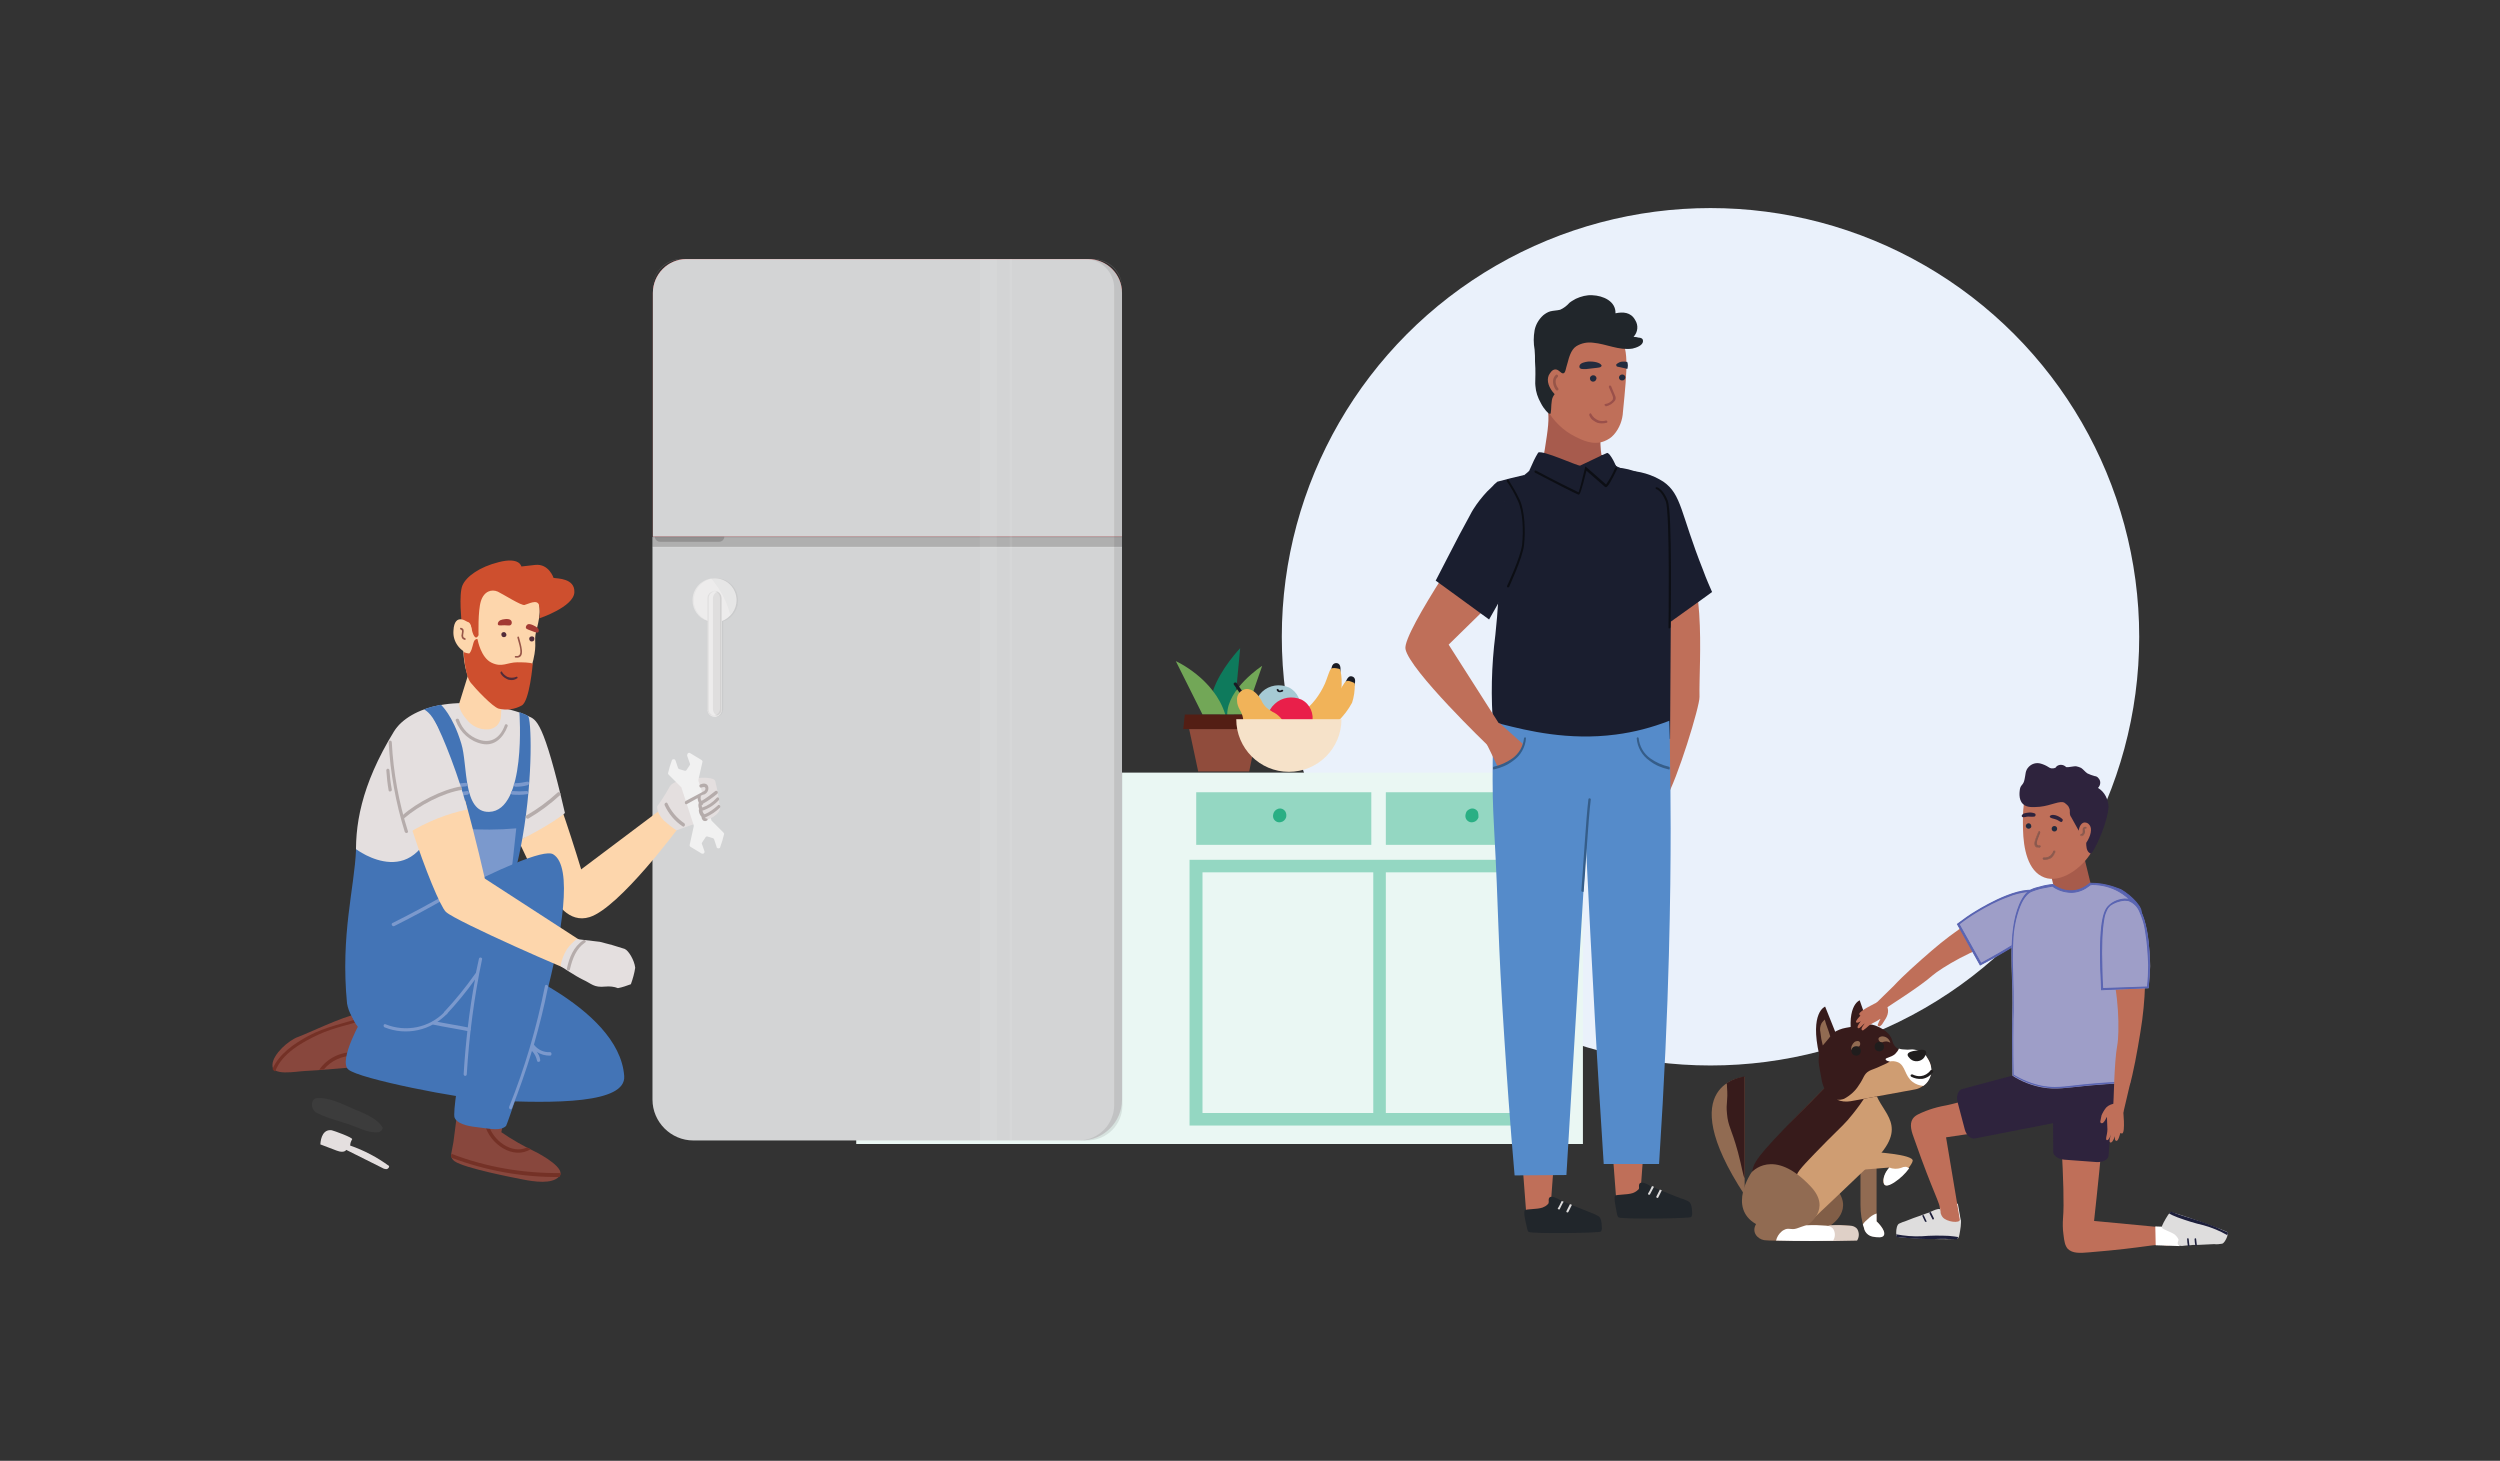 <svg version="1.1" id="Layer_1" xmlns="http://www.w3.org/2000/svg" xmlns:xlink="http://www.w3.org/1999/xlink" x="0px" y="0px" viewBox="0 0 636.8 372.1" style="enable-background:new 0 0 636.8 372.1;" xml:space="preserve">
<rect x="0" y="0" width="636.8" height="372.1" fill="#333333" stroke="none"/>
<style type="text/css">
	.st0{fill:#EAF1FB;}
	.st1{fill:#BF6F59;}
	.st2{fill:#EAF7F3;}
	.st3{fill:#94D7C2;}
	.st4{fill:#2AAF84;}
	.st5{fill:#DA3D3F;}
	.st6{fill:#D3D4D5;}
	.st7{opacity:0.7;}
	.st8{opacity:0.32;fill:#FFFFFF;enable-background:new    ;}
	.st9{opacity:0.1;}
	.st10{fill:#1F1D1D;}
	.st11{opacity:0.2;fill:#1F1D1D;enable-background:new    ;}
	.st12{opacity:9.000000e-02;}
	.st13{opacity:0.82;}
	.st14{fill:#FFFFFF;}
	.st15{opacity:5.000000e-02;fill:#1F1D1D;enable-background:new    ;}
	.st16{fill:#EDECEC;}
	.st17{opacity:3.000000e-02;fill:#1F1D1D;enable-background:new    ;}
	.st18{opacity:7.000000e-02;fill:#1F1D1D;enable-background:new    ;}
	.st19{opacity:7.000000e-02;}
	.st20{opacity:0.23;fill:#FFFFFF;enable-background:new    ;}
	.st21{fill:#E4DFDF;}
	.st22{fill:#FDD6AC;}
	.st23{fill:#88473D;}
	.st24{fill:#743126;}
	.st25{fill:#4374B6;}
	.st26{fill:#7B99CD;}
	.st27{fill:#B5ACAB;}
	.st28{fill:#3C3C3C;}
	.st29{fill:#F1F1F1;}
	.st30{fill:#CE4F2E;}
	.st31{fill:#A33A33;}
	.st32{fill:#512C39;}
	.st33{fill:#975548;}
	.st34{fill:#1A1E2F;}
	.st35{fill:#E9D3B7;}
	.st36{fill:#21262B;}
	.st37{fill:#DDDCDC;}
	.st38{fill:#A75B4D;}
	.st39{fill:#0C0E14;}
	.st40{fill:#9A504A;}
	.st41{fill:#222B3E;}
	.st42{fill:#558BCA;}
	.st43{fill:#355D89;}
	.st44{clip-path:url(#SVGID_00000134232089790111842010000006017038763230261132_);}
	.st45{fill:#0E7A5C;}
	.st46{fill:#72A757;}
	.st47{fill:#904C3C;}
	.st48{fill:#531E14;}
	.st49{fill:#A6CAD4;}
	.st50{fill:#191B24;}
	.st51{fill:#F1B359;}
	.st52{fill:#E91F4A;}
	.st53{fill:#F6E2C9;}
	.st54{fill:#DEDDDD;}
	.st55{fill:#1C1E3B;}
	.st56{fill:#2E233D;}
	.st57{fill:#916B52;}
	.st58{fill:#CF9D72;}
	.st59{fill:#815E47;}
	.st60{fill:#371B1B;}
	.st61{fill:#DFD0C7;}
	.st62{fill:#201D1D;}
	.st63{fill:#9E9EC8;}
	.st64{fill:#5964B2;stroke:#5964B2;stroke-width:0.25;stroke-miterlimit:10;}
	.st65{fill:#A75B4B;}
	.st66{fill:#8A594E;}
</style>
<g id="Layer_2_00000093860315332345124740000014248319341343835025_">
	<g id="Layer_1-2">
		<circle class="st0" cx="435.7" cy="162.2" r="109.2"></circle>
		<path class="st1" d="M423.7,140.2c-0.1,2.5,0.7,5.1,1.1,7.5c0.9,4.9-0.4,20.9-0.1,25.7c0.3,5-1.1,23.9-1.4,26.2
			c-0.1,1.2-0.6,3.3,0.8,3.9c0.1,0,0.2,0,0.2-0.1c2.9-4.7,8.7-23.6,8.6-25.9c-0.2-9.3,2.3-33.3-6.9-41.6
			C425.9,135.8,423.7,138.5,423.7,140.2z"></path>
		<rect x="218.1" y="196.8" class="st2" width="185.1" height="94.6"></rect>
		<rect x="353" y="201.8" class="st3" width="45.4" height="13.4"></rect>
		<rect x="304.7" y="201.8" class="st3" width="44.6" height="13.4"></rect>
		<path class="st3" d="M395.6,219h-92.6v67.7h95.8V219H395.6z M306.3,283.5v-61.3h43.5v61.3H306.3z M395.6,283.5H353v-61.3h42.7
			L395.6,283.5z"></path>
		<path class="st4" d="M376.4,206.7c-0.4-0.6-1.1-0.9-1.8-0.7c-0.6,0.2-1.1,0.6-1.2,1.1c0,0.1-0.1,0.3-0.1,0.4
			c-0.1,0.4,0,0.9,0.2,1.2c0.4,0.6,1.1,0.9,1.8,0.7c0.6-0.1,1.1-0.6,1.3-1.2C376.6,207.8,376.6,207.2,376.4,206.7z"></path>
		<path class="st4" d="M327.4,206.7c-0.4-0.6-1.1-0.9-1.8-0.7c-0.6,0.2-1,0.6-1.2,1.1c0,0.1-0.1,0.3-0.1,0.4c-0.1,0.4,0,0.9,0.2,1.2
			c0.4,0.6,1.1,0.9,1.8,0.7c0.6-0.1,1.1-0.6,1.3-1.2C327.7,207.8,327.7,207.2,327.4,206.7z"></path>
		<path class="st5" d="M174.8,66h102.4c4.7,0,8.6,3.8,8.6,8.6v62.1l0,0H166.3l0,0V74.6C166.3,69.9,170.1,66,174.8,66
			C174.8,66,174.8,66,174.8,66z"></path>
		<path class="st6" d="M174.8,66h102.4c4.7,0,8.6,3.8,8.6,8.6v62.1l0,0H166.3l0,0V74.6C166.3,69.9,170.1,66,174.8,66
			C174.8,66,174.8,66,174.8,66z"></path>
		<g class="st7">
			<path class="st8" d="M278.4,66H173.6c-4.1,0-7.4,3.3-7.4,7.4c0,0,0,0,0,0v0.1c0-4.1,3.3-7.4,7.4-7.4h104.8c4.1,0,7.4,3.3,7.4,7.4
				v-0.1C285.9,69.3,282.6,66,278.4,66C278.5,66,278.5,66,278.4,66z"></path>
		</g>
		<path class="st6" d="M166.2,136.8h119.6l0,0v143.3c0,5.7-4.7,10.4-10.4,10.4c0,0,0,0,0,0h-98.8c-5.7,0-10.4-4.7-10.4-10.4V136.8
			L166.2,136.8z"></path>
		<g class="st9">
			<path class="st10" d="M278.4,66h-2c4.1,0,7.4,3.3,7.4,7.4c0,0,0,0,0,0v208.1c0,4.9-4,8.9-8.9,9c0,0,0,0,0,0h2c5,0,9-4,9-9V73.4
				C285.9,69.3,282.6,66,278.4,66C278.5,66,278.5,66,278.4,66z"></path>
		</g>
		<rect x="166.2" y="136.7" class="st11" width="119.6" height="2.6"></rect>
		<path class="st11" d="M183.2,138h-15.1c-0.7,0-1.3-0.6-1.3-1.3v0h17.7C184.5,137.4,183.9,138,183.2,138z"></path>
		<g class="st12">
			<g class="st13">
				<rect x="249.6" y="66" class="st14" width="4.3" height="224.4"></rect>
			</g>
		</g>
		<g class="st12">
			<g class="st13">
				<rect x="257.2" y="66" class="st14" width="0.6" height="224.4"></rect>
			</g>
		</g>
		<path class="st15" d="M187.9,154.2c0-0.1,0-0.2,0-0.3c0-0.2,0.1-0.5,0.1-0.8c0.1-3.1-2.3-5.7-5.4-5.8c-3.1-0.1-5.7,2.3-5.8,5.4
			c0,0.2,0,0.3,0,0.5c0,0.3,0,0.6,0.1,0.9c0,0.2,0.1,0.3,0.1,0.5c0,0.2,0,0.2,0.1,0.3c0.1,0.3,0.2,0.5,0.3,0.8l0,0
			c0.7,1.3,1.8,2.3,3.1,2.7v22.4c0,1,0.8,1.8,1.8,1.8c0.8,0,1.5-0.5,1.8-1.3v-0.1c0-0.2,0.1-0.3,0.1-0.5v-22.4
			c1.8-0.6,3.1-2.1,3.6-3.9L187.9,154.2z"></path>
		<path class="st16" d="M187.6,152.9c0-3.1-2.5-5.6-5.6-5.6c-3.1,0-5.6,2.5-5.6,5.6c0,2.4,1.5,4.5,3.8,5.3v22.4
			c-0.1,1,0.7,1.9,1.7,2s1.9-0.7,2-1.7c0-0.1,0-0.2,0-0.3v-22.4C186,157.4,187.6,155.3,187.6,152.9z"></path>
		<path class="st17" d="M180.3,158.1c-2.9-1.1-4.3-4.3-3.2-7.2c0.8-2.1,2.8-3.5,5.1-3.6h-0.2c-3.1,0-5.6,2.5-5.6,5.6
			c0,2.4,1.6,4.6,3.9,5.3V158.1z"></path>
		<path class="st17" d="M186,156.6c1-1,1.5-2.3,1.5-3.7c0-3.1-2.5-5.6-5.6-5.6c-0.2,0-0.4,0-0.7,0.1
			C183.5,150.1,185.2,153.3,186,156.6z"></path>
		<path class="st18" d="M180.5,180.6v-28.2c0-0.9,0.7-1.7,1.7-1.8c-0.1,0-0.1,0-0.2,0c-1,0-1.8,0.8-1.8,1.8c0,0,0,0,0,0v28.2
			c0,1,0.8,1.8,1.8,1.8c0.1,0,0.1,0,0.2,0C181.2,182.3,180.4,181.5,180.5,180.6z"></path>
		<g class="st19">
			<path class="st10" d="M183.8,180.6v-28.2c0-0.7-0.4-1.4-1.1-1.7c-0.6,0.3-1.1,0.9-1.1,1.7v28.2c0,0.7,0.4,1.4,1.1,1.7
				C183.4,181.9,183.8,181.3,183.8,180.6z"></path>
		</g>
		<g class="st19">
			<path class="st10" d="M182,150.5c-0.1,0-0.2,0-0.2,0c0.9,0.1,1.6,0.9,1.6,1.8v28.2c0,0.9-0.7,1.7-1.6,1.8c0.9,0.2,1.8-0.3,2-1.1
				c0.1-0.2,0.1-0.4,0-0.6v-28.2C183.8,151.3,183,150.5,182,150.5z"></path>
		</g>
		<rect x="166.2" y="139.3" class="st20" width="119.6" height="0.1"></rect>
		<rect x="166.2" y="136.7" class="st20" width="119.6" height="0.1"></rect>
		<path class="st21" d="M81.6,291.5l4.2,1.6c0.8,0.3,1.9,0.5,2.4-0.2l9.2,4.6c0.3,0.2,0.7,0.3,1.1,0.3c0.4-0.1,0.7-0.5,0.6-0.8
			c-3-2.2-6.4-4-9.9-5.2c0-0.6,0.2-1.1,0.5-1.6c0.3-0.4-4.7-2.2-5.2-2.3C82.4,287.6,81.7,289.7,81.6,291.5z"></path>
		<path class="st22" d="M148.3,222.3c-2-6.6-3.8-12.1-5.4-16.7c-3.2,3.3-6.8,6.2-10.8,8.6c3.6,7.7,6.9,14.3,7.4,15.3
			c2.9-2.5,5.9-4.8,9.1-6.9L148.3,222.3z"></path>
		<path class="st22" d="M171.1,204.1l-23.4,17.6c0.8,1.8-7.8,4.5-7,6.2c0.8,1.8,4.1,7.4,9.5,5.7c7.6-2.4,22.8-23,22.8-23
			s2.6-3.2,1.2-6.2C173.3,202.2,171.1,204.1,171.1,204.1z"></path>
		<path class="st21" d="M134.5,182.4c-5.8-2.5-11.6-0.2-12.2,4.8c-0.3,2.8,4.1,16.4,8.1,27.8c4.1-2,9.9-5,13.5-7.9
			C138.4,183.4,136.6,183.3,134.5,182.4z"></path>
		<path class="st21" d="M100.3,186.4c4-6.5,16.7-10,32.4-4.8c11.7,3.9,2.1,26.8-3.1,42.3c-3.2,9.5-3.6,8.8-7.3,31.7
			c0,0-27-2.2-27.7-12.3C93.6,228.1,83.5,213.9,100.3,186.4z"></path>
		<path class="st23" d="M77.7,272.8c2.7-0.1,10.6-0.8,10.6-0.8l0.5,0.2c1.6-4.1,2.7-8,5.4-11.4l-1.7-1.8c-0.5-0.5-1.2-0.7-1.8-0.6
			c-3.1,0.4-12.7,5-14.7,5.7c-2.4,0.8-6.5,4.4-6.6,7.1C69.1,274.2,75.4,272.9,77.7,272.8z"></path>
		<path class="st24" d="M93,259.7l-0.6-0.6l-0.1,0c-4.6,1.6-9.4,2.4-13.8,4.8c-3.5,1.9-7.4,4.5-9.1,8.4c0.2,0.3,0.4,0.5,0.7,0.6
			c1.7-4.6,7-7.5,11.1-9.4C85.1,261.7,89.2,261,93,259.7z"></path>
		<path class="st24" d="M90.3,268c-3.6-0.1-7,1.6-9,4.5l1.2-0.1c1.8-2.2,4.6-3.5,7.5-3.5L90.3,268z"></path>
		<path class="st25" d="M125.1,244.3c0,0,32.6,11.8,33.9,29.8c0.5,7-17.7,7-33.9,6.2c-7.7-0.4-33.8-5.5-36.4-7.9s3.7-13.2,3.7-13.2
			l23.7,4.5L125.1,244.3z"></path>
		<path class="st23" d="M136,293.2c-2.9-1.4-5.7-3-8.3-4.8l3.6-18.3c0,0-7.2-0.2-12.7-3.2l-3.1,24l-0.6,3.2c0,0.7,0.3,1.3,0.9,1.7
			c2.6,1.8,15.2,4.2,17.2,4.6c3,0.6,7.6,1.3,9.4-0.7C144.4,297.8,138.1,294.2,136,293.2z"></path>
		<path class="st24" d="M115,293.9l-0.1,0.4c0,0.2,0,0.4,0.1,0.6c8.8,3.3,18.1,5,27.5,4.9c0.2-0.3,0.3-0.6,0.3-1
			C133.3,298.9,123.8,297.3,115,293.9z"></path>
		<path class="st24" d="M134.2,292.3c-3.9,1.8-8.8-1.9-9.8-6c0-0.2-0.3-0.4-0.5-0.4c-0.2,0-0.4,0.3-0.4,0.5c0,0,0,0.1,0,0.1
			c1.3,5,7.3,9,11.7,6.2L134.2,292.3z"></path>
		<path class="st25" d="M123.7,247c3.2-10.3,7.5-22.5,9.4-33.7c2.8-16.1,2.2-30.4,1.4-30.9c-0.3-0.2-0.6-0.4-0.9-0.5
			c-0.4-0.2-0.9-0.3-1.3-0.5c0,0,1.9,25.1-7.7,25.4c-6.8,0.2-5.4-12-7.1-17.4c-2.2-7.3-5.2-9.9-5.2-9.9l-2.2,0.5
			c-0.7,0.2-1.4,0.4-2.1,0.7c0,0,7.8,3.3,3.5,24.8c-4.6,23.1-20.8,10.8-20.8,10.8c-0.4,9.9-4,21.8-2.3,39.3c0.4,2.3,1.6,4.4,3.4,5.9
			c6.1,5,6.2,5.2,14.1,6.1c0-1,0.1-1.6,0.1-1.6v1.6c5.9,0.6,11.8,0.6,17.6,0.1C123.7,256.7,123.7,247,123.7,247z"></path>
		<path class="st26" d="M117.8,211.1c0,0-2.3,11.3-1.9,12.9c0.4,1.6,6.6,5.3,7.5,5.4s6.2-3.4,6.5-4.3c0.2-0.9,1.6-14.1,1.6-14.1
			C127,211.4,122.4,211.4,117.8,211.1z"></path>
		<path class="st26" d="M118.6,199.4c-2.1,0.3-4.2,0.3-6.3-0.1c-0.5-0.1-0.7,0.8-0.1,0.9c2.1,0.4,4.3,0.4,6.5,0.1
			C119.2,200.2,119.1,199.3,118.6,199.4z"></path>
		<path class="st26" d="M119,201.5c-2.5,0.4-5,0.3-7.4-0.2c-0.5-0.1-0.7,0.7-0.1,0.9c2.5,0.6,5.1,0.7,7.7,0.2
			C119.6,202.2,119.5,201.4,119,201.5z"></path>
		<path class="st26" d="M134.3,199.1c-1,0.2-2,0.4-3.1,0.4c-0.5,0-0.4,0.9,0.1,0.9c1,0,2.1-0.1,3.1-0.4
			C134.9,199.9,134.9,199,134.3,199.1z"></path>
		<path class="st26" d="M134.1,201.5c-1.2,0.1-2.3,0.1-3.5,0c-0.5,0-0.7,0.8-0.1,0.9c1.2,0.1,2.5,0.1,3.7-0.1
			C134.7,202.3,134.6,201.4,134.1,201.5z"></path>
		<path class="st26" d="M102.7,244.7c-1.4,2.4-3.3,4.4-5.6,5.9c-2.3,1.6-4.8,3.2-7.6,3.1c-0.5,0-0.7,0.8-0.1,0.9
			c2.9,0.1,5.3-1.3,7.7-2.9c2.7-1.6,4.9-3.9,6.5-6.7c0-0.2-0.1-0.4-0.3-0.5C103,244.5,102.8,244.5,102.7,244.7z"></path>
		<path class="st25" d="M92.3,239.9c0,0,43.8-25.2,48.6-22.3c10.3,6.2-11.6,68.8-12,69.2c-1.4,1.3-3.6,0.8-7.5,0.3
			c-2.8-0.3-5-1-5.6-2.4c-1-2.4,6-37.2,6-37.2s-11.4,22.2-25.5,17.5S92.3,239.9,92.3,239.9z"></path>
		<path class="st26" d="M114.1,227.5c-4.6,2.7-9.3,5.2-14.1,7.6c-0.5,0.2-0.1,1,0.4,0.8c4.8-2.4,9.4-4.9,14.1-7.6
			C115,228,114.6,227.2,114.1,227.5z"></path>
		<path class="st22" d="M113.6,232.3c2.6,2.4,32.4,15.5,34.4,15.9c1.3-0.6,2.4-1.7,3-3.1c0.8-1.7-0.5-3.8-0.5-3.8l-27-17.5
			c0,0-2.3-10.2-5-19.9c-4.7,2.2-9.2,4.7-13.5,7.5C108.2,221.3,112.2,231,113.6,232.3z"></path>
		<path class="st21" d="M111,184.3c-1.7-2.5-4.4-1.5-6.2-1.3c-2,0.2-5.6,2.6-5.1,9.2c0.7,6.8,2.1,13.5,4.3,20c4.6-2.8,9.7-4.9,15-6
			C117.4,199,112.4,186.4,111,184.3z"></path>
		<path class="st22" d="M119.8,170.1c0,0-2.3,7.4-2.8,9c-0.2,0.8,0.3,2.4,1.9,4.2c1.3,1.7,3.3,2.6,5.4,2.5c1.8-0.1,3.2-1.5,3.3-3.3
			c0.1-2.6,0.4-5.1,0.9-7.6L119.8,170.1z"></path>
		<path class="st21" d="M161.8,246.5c-0.2,1.4-0.6,2.8-1.1,4.2c-1.1,0.4-2.2,0.8-3.3,1c-1-0.4-2.1-0.5-3.2-0.4
			c-3,0.3-3.4-0.7-5.8-1.8c-1.7-0.8-5.6-3.4-5.6-3.4c0.2-1.5,0.8-3,1.6-4.3c0.7-1,1.6-1.9,2.5-2.6c0,0,4.9,0.6,5.9,0.7
			c2.1,0.5,4.2,1.1,6.3,1.8C160.1,242.1,161.6,244.6,161.8,246.5z"></path>
		<path class="st21" d="M176,198.4c-2.9,0.5-4.8,0.6-5.6,2.3c-0.9,1.6-1.9,3.2-3,4.7c0,0-0.2,1.7,1.7,3.6c1,0.9,2.1,1.8,3.2,2.5
			c0,0,5.9-2.1,6.8-2.4c0.9-0.3,3.6-1.1,4.2-2.9c0.2-0.7-0.7-5.8-1.1-7.2C182,198,178.9,197.9,176,198.4z"></path>
		<path class="st27" d="M128.6,184.7c-1.1,3.1-3.4,4.8-6.6,3.7c-2.4-0.8-4.3-2.7-5.1-5.1c-0.1-0.2-0.3-0.3-0.6-0.2
			c-0.2,0.1-0.3,0.3-0.2,0.5c1.1,3,3.7,5.3,6.8,5.9c3.1,0.6,5.3-1.6,6.4-4.5C129.5,184.6,128.8,184.2,128.6,184.7z"></path>
		<path class="st27" d="M102.5,207.7c-0.4,0.4,0.1,1.1,0.5,0.7c3.7-3.2,9.9-6.5,14.7-7.2l-0.2-0.9
			C112.6,201.1,106.2,204.4,102.5,207.7z"></path>
		<path class="st27" d="M148.6,239.5c-2.5,1.6-3.6,4.4-4.2,7.2c-0.1,0.2,0.1,0.4,0.3,0.5c0.2,0.1,0.4-0.1,0.5-0.3c0,0,0,0,0-0.1
			c0.6-2.6,1.6-5.2,3.8-6.7C149.5,239.9,149,239.2,148.6,239.5z"></path>
		<path class="st27" d="M169.3,205.1c1,2.2,2.6,4.1,4.6,5.4c0.4,0.3,0.8-0.5,0.4-0.8c-1.9-1.3-3.4-3.1-4.3-5.1
			C169.8,204.2,169.1,204.6,169.3,205.1z"></path>
		<path class="st26" d="M122,244.2c-0.3,1.2-0.5,2.5-0.8,3.7c-0.1,0-0.2,0.1-0.2,0.2c-2.4,3.4-5,6.6-7.8,9.6c-0.4,0.4,0.2,1,0.6,0.6
			c2.6-2.8,5-5.7,7.2-8.8c-1.5,8-2.4,16-2.9,24.1c0,0.6,0.8,0.6,0.8,0c0.6-9.9,1.9-19.7,3.9-29.3C122.9,243.9,122.1,243.7,122,244.2
			z"></path>
		<path class="st26" d="M140.1,268c-1.6,0.1-3.1-0.6-4.1-1.9c1.4-4.9,2.6-9.6,3.6-14.7c0.1-0.5-0.7-0.8-0.8-0.2
			c-2.1,10.5-5.1,20.8-9.1,30.7c-0.2,0.5,0.5,1,0.7,0.4c1.9-4.8,3.6-9.7,5.1-14.6l0,0c0.7,0.7,1.1,1.6,1.3,2.5
			c0.1,0.5,0.9,0.3,0.8-0.2c-0.1-0.8-0.4-1.5-0.9-2.1c1,0.7,2.2,1,3.4,1C140.6,268.9,140.6,268,140.1,268z"></path>
		<path class="st26" d="M119.6,261.8c-1.7-0.4-7.3-1.3-9-1.7c-0.5-0.1-0.7,0.7-0.2,0.9c1.7,0.4,7.3,1.3,9,1.7
			C119.9,262.7,120.1,261.9,119.6,261.8z"></path>
		<path class="st26" d="M113.3,257.7c-3.9,4.1-9.9,5.3-15.1,3.2c-0.5-0.2-0.7,0.6-0.2,0.8c5.5,2.2,11.8,0.8,15.9-3.5
			C114.2,257.9,113.6,257.3,113.3,257.7z"></path>
		<path class="st27" d="M103.9,211.7c-2.3-7.3-3.7-14.9-4.1-22.6c0-0.6-0.9-0.6-0.8,0c0.4,7.7,1.8,15.4,4.1,22.8
			c0.1,0.2,0.3,0.3,0.5,0.3C103.9,212.1,104,211.9,103.9,211.7L103.9,211.7z"></path>
		<path class="st27" d="M142,201.9c-2.4,2.2-5.1,4.2-7.9,5.8c-0.2,0.1-0.3,0.4-0.1,0.6c0.1,0.2,0.4,0.3,0.6,0.2
			c2.9-1.7,5.6-3.7,8.1-6C143,202.1,142.4,201.5,142,201.9z"></path>
		<path class="st27" d="M99.8,201.1c-0.3-1.6-0.5-3.3-0.6-4.9c0-0.2-0.2-0.4-0.4-0.4c-0.2,0-0.4,0.2-0.4,0.4c0,0,0,0,0,0
			c0.1,1.7,0.3,3.5,0.6,5.2C99.1,201.8,99.9,201.6,99.8,201.1z"></path>
		<path class="st28" d="M88.9,286.4c2.4,0.8,5,2.3,7.5,2c0.5,0,1.3-0.9,1-1.3c-1.5-2.4-5.1-3.7-7.5-4.7c-2.7-1.2-5.9-2.8-8.9-2.7
			c-2,0-1.9,2.7-0.6,3.6C82.9,284.7,86.2,285.5,88.9,286.4z"></path>
		<path class="st29" d="M175.1,192.7l0.6,1.7c0.1,0.2,0.1,0.3,0,0.5l-0.8,1.2c-0.1,0.2-0.3,0.3-0.6,0.2l-1.3-0.4
			c-0.2-0.1-0.3-0.2-0.3-0.3l-0.6-1.8c-0.1-0.3-0.3-0.5-0.6-0.4c-0.2,0-0.4,0.2-0.4,0.4l-0.5,1.5l-0.4,1.5c-0.1,0.2,0,0.4,0.1,0.5
			l3.2,3.2c0.1,0.1,0.1,0.1,0.1,0.2l3.1,9.5c0,0.1,0,0.2,0,0.3l-1,4.6c-0.1,0.2,0,0.5,0.2,0.6l2.8,1.7c0.2,0.1,0.6,0.1,0.7-0.2
			c0.1-0.1,0.1-0.3,0-0.5l-0.6-1.7c-0.1-0.2,0-0.3,0.1-0.5l0.8-1.2c0.1-0.2,0.3-0.3,0.6-0.2l1.3,0.4c0.2,0.1,0.3,0.2,0.3,0.3
			l0.6,1.8c0,0.3,0.2,0.5,0.5,0.5c0.3,0,0.5-0.2,0.5-0.5l0.5-1.5l0.4-1.5c0.1-0.2,0-0.4-0.1-0.5l-3-3c-0.1-0.1-0.1-0.1-0.1-0.2
			l-3.3-10c0-0.1,0-0.2,0-0.3l1-4.4c0.1-0.2,0-0.5-0.2-0.6l-2.8-1.7c-0.2-0.2-0.5-0.2-0.7,0C175,192.2,175,192.5,175.1,192.7z"></path>
		<path class="st21" d="M179.5,201.4c0,0-1.6,0.8-1.5,1.7c0.1,0.9,0.5,6.3,2.1,5.7s3.5-1.8,3.3-3.5
			C183.2,204.3,180.1,200.7,179.5,201.4z"></path>
		<path class="st27" d="M179.1,204.7c1.3-0.7,2.5-1.6,3.6-2.5c0.4-0.4-0.1-1-0.5-0.7c-1.1,0.9-2.3,1.8-3.5,2.5
			c-0.2-0.3-0.3-0.6-0.2-1c0-0.1,0-0.2,0-0.3l0.6-0.3c0.1,0,0.1,0,0.2,0c0.8-0.3,1.3-1.1,1.1-2c-0.3-1-1.3-0.9-2-0.6
			c-0.5,0.2-0.2,1,0.3,0.8c0.3-0.1,0.9-0.3,1,0.2c0,0.3-0.1,0.5-0.3,0.7c-0.1,0-0.1,0-0.2,0.1l-4.5,2.4c-0.5,0.3-0.2,1.1,0.3,0.8
			l2.7-1.5c0,0.4,0.1,0.8,0.3,1.2c-0.2,0.5-0.1,1.1,0.1,1.6c-0.1,0.1-0.1,0.2-0.1,0.3c0,0.6,0.3,1.2,0.7,1.7c0,0.4,0.2,0.7,0.4,0.9
			c0.3,0.2,0.7,0.2,1,0c0.1-0.1,0.2-0.2,0.1-0.4c0-0.1-0.1-0.1-0.2-0.1H180c0,0-0.1,0,0,0c-0.2,0-0.3-0.1-0.5-0.2h0.1l0.1-0.1
			c0.1,0,0.1,0,0.2-0.1c1.3-0.6,2.5-1.4,3.5-2.4c0.3-0.4-0.3-1-0.6-0.5c-1,0.9-2.1,1.7-3.3,2.2l0,0c-0.2,0-0.3-0.3-0.4-0.4
			c-0.1-0.2-0.1-0.4-0.2-0.5c1.6-0.5,3.1-1.5,4.2-2.7c0.3-0.5-0.3-1-0.6-0.5c-1,1.1-2.2,1.9-3.6,2.4c-0.1-0.2-0.1-0.3-0.2-0.5
			C179,205,179.1,204.9,179.1,204.7z"></path>
		<path class="st22" d="M118,165c0,2.3,0.5,7.9,2.9,9.8c2.5,1.9,6.8,3.6,8.2,3.4s4.3-1.3,6.3-8.4c1.5-5.2,0.7-6.2,1-8.1
			c0.3-1.9,2-6.3,0.4-9.5c-1.6-3.1-2.8-6-7.7-6.1c-4.9-0.1-7.1,0.2-9.2,6.2C118.5,156.4,117.8,160.7,118,165z"></path>
		<path class="st30" d="M121.9,161.8c0,0-0.2-6.2,0.6-8.7s2.7-3.1,4.3-2.4c1.6,0.8,6,3.6,6.8,3.4c1.1-0.3,3.2-1.5,3.7,0
			c0.2,1.1,0.3,2.3,0.1,3.4c0,0,8.7-2.9,8.9-6.6s-4.5-3.5-5.3-3.7c0,0-1.2-3.7-4.7-3.3l-3.5,0.4c0,0-0.4-2.5-5.8-1.1
			c-4.8,1.2-8.2,3.6-9.2,5.9c-1,2.3-0.2,9.6-0.2,9.6s2-1.2,2.4,0.9S121.1,163.3,121.9,161.8z"></path>
		<path class="st22" d="M119.9,166.7c-2.7-0.7-4.6-3.2-4.4-6c0.2-5,3.9-2.4,4.4-1.3C120.6,161,119.9,166.7,119.9,166.7z"></path>
		<path class="st30" d="M121.7,163.1c0,0,0.8,4.4,3.5,5.7c2.7,1.3,4-0.1,6.6-0.1c0.8,0,3.6,0,3.9,0.4c0,0-0.8,9.5-2.8,10.6
			c-1.8,1-3.9,1.3-5.9,0.8c-1.6-0.5-5.9-5.1-7.1-6.6c-1.5-1.9-1.8-7.8-1.8-7.8s1.3,0.5,1.5,0.3c0.9-1.1,0.8-3.1,1.5-3.5
			C121.7,162.6,121.6,162.8,121.7,163.1z"></path>
		<path class="st31" d="M130,157.9c-0.5-0.4-2-0.2-2.6,0.1c-0.3,0.2-0.6,0.5-0.6,0.9c0,0.5,0.5,0.4,0.9,0.4c1.1-0.1,1.8,0.1,2.2,0
			C130.5,159.1,130.5,158.2,130,157.9z"></path>
		<path class="st31" d="M134.5,159c0.6-0.2,1.9,0.5,2.4,0.9c0.3,0.3,0.4,0.6,0.3,1c-0.2,0.4-0.6,0.2-1,0.1c-1-0.4-1.7-0.6-2-0.8
			C133.7,160,134,159.2,134.5,159z"></path>
		<path class="st32" d="M129,161.7c0,0.4-0.3,0.6-0.7,0.6c0,0,0,0,0,0c-0.4,0-0.6-0.4-0.6-0.7c0-0.4,0.3-0.6,0.7-0.6c0,0,0,0,0,0
			C128.7,161,129,161.4,129,161.7z"></path>
		<path class="st32" d="M136.1,162.8c0,0.4-0.3,0.6-0.7,0.6c0,0,0,0,0,0c-0.4,0-0.6-0.4-0.6-0.7c0-0.4,0.3-0.6,0.7-0.6c0,0,0,0,0,0
			C135.9,162.1,136.2,162.4,136.1,162.8C136.1,162.8,136.1,162.8,136.1,162.8z"></path>
		<path class="st33" d="M132.2,162.3c0.3,1.5,2,5.6-0.9,5.2c-0.3,0-0.2-0.5,0.1-0.4c2.2,0.3,0.6-3.6,0.4-4.6
			C131.7,162.1,132.1,162,132.2,162.3z"></path>
		<path class="st33" d="M118.4,162.5c-0.8-0.1-0.2-1.4-0.3-1.9c0-0.4-0.3-0.6-0.7-0.7c-0.3,0-0.3,0.4,0,0.5c0.5,0.1,0.2,0.8,0.2,1.1
			c-0.1,0.3-0.1,0.5,0,0.8c0.1,0.4,0.4,0.6,0.8,0.7C118.7,163,118.7,162.6,118.4,162.5z"></path>
		<path class="st32" d="M129.9,173.2c-0.3,0-0.6-0.1-0.9-0.3c-0.6-0.3-1.2-0.8-1.5-1.4c-0.1-0.1,0-0.3,0.1-0.4
			c0.1-0.1,0.3-0.1,0.3,0.1c0,0,0,0,0,0c0.3,0.5,0.8,0.9,1.3,1.2c0.7,0.3,1.6,0.3,2.3,0c0.1-0.1,0.3,0,0.3,0.1c0,0,0,0,0,0
			c0.1,0.1,0,0.3-0.1,0.3C131.1,173.2,130.5,173.3,129.9,173.2z"></path>
		<path class="st34" d="M386.6,122.8c2.4-2,5.4-3.3,8.5-3.9c0.2-1.4,1.1-3,2.6-3.2c1.8-0.3,4.2,1,5.9,2c1.2-1,2.6-1.7,4.2-1.8
			c0.7,0,1.4,0.2,1.9,0.7c0.8,0.8,1.6,1.6,2.3,2.5c3.7,0.3,7.3,1.8,10.1,4.2c5.3,4.8,6.7,13.1,3.5,20.8c0,9,0,18.1-0.1,27.2
			c0,5.6-0.1,11.2-0.1,16.9c-7.1,0.9-14.2,1.4-21.4,1.4c-7.8,0.1-15.6-0.3-23.3-1.1c-0.1-0.7-0.2-1.7-0.3-3
			c-0.7-7.9-0.5-15.9,0.5-23.8C383.6,136.5,379.5,128.8,386.6,122.8z"></path>
		<path class="st35" d="M394.7,120c0-0.2,0.1-0.4,0.1-0.5c1.4,1.5,2.8,3,4.4,4.4c0.2,0.2,0.4,0.4,0.6,0.5c0.6,0.2,0.4,0.6,0.6,0.1
			c0.3-0.5,0.6-1.1,0.8-1.7c0.7-1.4,1.3-2.9,1.9-4.4v-0.1l0.5,0.3c0.3-0.2,0.6-0.5,0.9-0.7c0.2,0.7,0.4,1.5,0.7,2.2
			c0.4,1.1,0.8,2.8,1.7,3.6s1.2,0.3,1.9-0.4c0.5-0.5,0.9-1.1,1.3-1.7l1.7-2.2l0.5,0.6c0.2,0.1,0.4,0.1,0.6,0.2c-1,1.3-2.1,2.7-3.1,4
			c-0.7,0.9-1.6,2-2.9,1.3c-1.5-0.9-2.4-3-3.1-5.1c-0.5,1.2-1,2.4-1.6,3.6c-0.5,0.9-0.8,2.2-2,2s-2.9-2.3-3.7-3.2s-1.8-1.7-2.5-2.6
			C394,120.2,394.3,120.1,394.7,120z"></path>
		<path class="st1" d="M410.5,290l1.1,14.4l2.2,3.6l4-3.5l1.1-14.8L410.5,290z"></path>
		<path class="st36" d="M411.8,308.8c0.1,0.7,0.3,1.2,0.5,1.3c0.9,0.5,18,0.3,18.5-0.1c0.2-0.4,0.3-0.8,0.2-1.3c0-1-0.2-2.2-0.8-2.6
			c-0.7-0.4-1.4-0.7-2.2-0.9c-1.5-0.6-3-1.2-4.5-1.8l-0.2-0.1l-0.5-0.2c-0.6-0.2-1.1-0.4-1.6-0.7l-0.5-0.2c-0.4-0.1-0.7-0.3-1-0.5
			c-0.6-0.3-2-0.9-2.2,0.1c-0.1,0.5,0.2,1-0.3,1.3c-0.4,0.4-0.8,0.6-1.3,0.8c-1.5,0.5-4.1,0.3-4.5,0.7S411.6,307.7,411.8,308.8z"></path>
		<path class="st37" d="M422.4,305c0.3-0.6,0.6-1.2,0.9-1.8l-0.5-0.2c-0.3,0.6-0.6,1.2-0.9,1.8C421.8,305.1,422.3,305.3,422.4,305z"></path>
		<path class="st37" d="M420.3,304.2l1-1.9l-0.5-0.2c-0.3,0.6-0.6,1.3-1,1.9C419.7,304.3,420.1,304.5,420.3,304.2z"></path>
		<path class="st1" d="M387.6,293.8l1.1,14.4l2.2,3.6l4-3.5l1.1-14.8L387.6,293.8z"></path>
		<path class="st36" d="M388.9,312.5c0.1,0.7,0.3,1.2,0.5,1.3c0.9,0.5,18,0.3,18.4-0.1c0.2-0.4,0.3-0.8,0.2-1.3c0-1-0.2-2.2-0.8-2.6
			c-0.7-0.4-1.4-0.7-2.2-1c-1.5-0.6-3-1.2-4.5-1.8l-0.2-0.1l-0.5-0.2c-0.5-0.2-1.1-0.4-1.6-0.7l-0.5-0.2c-0.4-0.2-0.7-0.3-1-0.5
			c-0.6-0.3-2-0.9-2.2,0.1c-0.1,0.5,0.2,1-0.3,1.4c-0.4,0.4-0.8,0.6-1.3,0.8c-1.5,0.5-4.1,0.3-4.5,0.7S388.6,311.4,388.9,312.5z"></path>
		<path class="st37" d="M399.5,308.7c0.3-0.6,0.6-1.2,0.9-1.8l-0.5-0.2c-0.3,0.6-0.6,1.2-0.9,1.8C398.9,308.8,399.3,309,399.5,308.7
			z"></path>
		<path class="st37" d="M397.3,308c0.3-0.6,0.6-1.3,1-1.9l-0.5-0.2c-0.3,0.6-0.6,1.3-1,1.9C396.7,308,397.2,308.2,397.3,308z"></path>
		<path class="st38" d="M407.7,110c0,0-0.4,6.1,1,8.3c1.2,1.5,2.7,2.6,4.5,3.3l-11.7,16.8l-12.7-14.9c0.9-0.5,1.7-1.2,2.3-2
			c0.8-1,1.6-2.3,2.4-7.1c0.8-5.1,1.2-7.7,0.7-10.4c-0.4-2.1-1.2-3.9-0.5-4.4c0.5-0.4,1.5,0.2,2.3,0.7c3.8-2.4,8.7-1.3,11.1,2.5
			C408.4,105,408.6,107.6,407.7,110z"></path>
		<path class="st34" d="M384.7,123.9c1.8,2.3,3.7,4.4,5.7,6.5l3.1,3.2c4.1,4.2,8.2,8.3,9,8.4c0.6,0.1,3-2.8,5.8-6.5
			c1.2-1.5,2.5-3.2,3.7-5c1.4-1.9,2.8-3.8,4.1-5.6c0.4-0.6,0.9-1.2,1.2-1.7c1.9-2.6,2.2-0.9,2.2-0.9l-7.9-3.6c-0.4-1-0.9-2-1.6-2.9
			c-0.3-0.3-0.5-0.5-0.7-0.4c-0.8,0.3-6.3,3-6.8,3.2s-9.7-4.1-10.7-3.3c-0.8,1.3-1.4,2.6-2,4c-0.1,0.2-0.1,0.3-0.2,0.4
			c0,0,0,0.1,0,0.1C389.7,120,384.8,123.7,384.7,123.9z"></path>
		<path class="st39" d="M402.1,126c0.3,0,0.6-0.4,2-6.1c1.1,1,4.4,3.8,4.7,4.1c0.1,0.1,0.2,0.1,0.3,0.1c0.5-0.1,1.4-1.7,2.8-4.6
			c0.1-0.2,0-0.3-0.1-0.4c-0.2-0.1-0.3,0-0.4,0.1c0,0,0,0,0,0c-0.6,1.5-1.4,2.9-2.3,4.2l-4.9-4.3l-0.4-0.3l-0.1,0.5
			c-0.6,2.6-1.3,5.3-1.6,6.1c-1.1-0.5-6.9-3.4-10.8-5.5c-0.2-0.1-0.4,0-0.4,0.1c-0.1,0.2,0,0.3,0.1,0.4
			C395.8,122.9,401.8,126,402.1,126L402.1,126z"></path>
		<path class="st1" d="M408,82.5c-1.4-0.5-2.9-0.8-4.4-0.9c-2.3-0.3-3.5-0.5-4.6-0.1c-1.4,0.6-2.5,1.5-3.4,2.8
			c-2.1,3.1-3.3,6.7-3.4,10.4c-0.3,3.3,0.3,6.6,1.8,9.5c1.6,3,4.2,5.5,7.2,7c1.8,0.9,4.6,2.3,7.4,1.2c1-0.4,1.8-0.9,2.5-1.7
			c1.4-1.6,2.2-3.7,2.3-5.8c1.1-11.2,1.7-16.8-1.4-19.7C411,84,409.5,83.1,408,82.5z"></path>
		<path class="st36" d="M418.5,86.8c0.1,1.2-1.8,1.8-2.7,2c-3.5,0.5-6.6-1.2-10-1.5c-1.5-0.2-3,0.1-4.3,0.9
			c-1.4,0.9-1.9,3.1-2.2,4.2c-0.5,1.5-0.5,2.6-1.1,2.7s-1.1-1-2-1s-1.4,1-1.7,1.5c-0.6,1.4,0,3.2,1.5,4.8c-0.3,0.4-0.6,0.9-0.7,1.5
			c-0.1,0.8-0.2,1.6-0.2,2.4c-0.1,1-0.1,1-0.2,1.1c-0.4,0.2-1.7-1.3-2.4-2.7c-0.8-1.4-1.3-2.9-1.4-4.4c-0.1-1,0-0.7,0-3
			c0-0.9,0-2-0.1-3.2c0-1,0-2-0.1-3c-0.3-1.7-0.3-3.3,0-5c0.3-1.5,1.1-2.8,2.2-3.8c0.5-0.4,1.1-0.8,1.8-1c0.8-0.2,1.7-0.2,2.5-0.4
			c0.9-0.4,1.7-1,2.4-1.8c0.5-0.4,1.1-0.7,1.6-1c1.3-0.6,2.8-1,4.2-0.9c2.7,0.1,6,1.5,5.9,4.6c1.9-0.4,3.9-0.3,5,1.7
			c0.9,1.4,0.7,3.1-0.4,4.3c0.5,0,0.9,0.1,1.3,0.2C417.9,86,418.5,86.2,418.5,86.8z"></path>
		<path class="st40" d="M409,103.5c0,0,0.1,0,0.1,0c0.9-0.2,1.7-0.7,2.3-1.5c0.2-0.4,0.2-0.8,0-1.2c-0.1-0.3-1-2.3-1-2.4
			c-0.1-0.2-0.2-0.2-0.4-0.2c-0.2,0.1-0.2,0.2-0.2,0.4l0,0c0.3,0.7,1,2.2,1,2.4c0.1,0.2,0.1,0.5,0,0.8c-0.5,0.6-1.1,1-1.9,1.1
			c-0.2,0-0.2,0.2-0.2,0.3c0,0,0,0,0,0C408.9,103.3,408.9,103.4,409,103.5z"></path>
		<path class="st40" d="M406,107.2c0.3,0.2,0.6,0.4,0.9,0.5c0.7,0.2,1.5,0.2,2.3,0c0.2,0,0.3-0.2,0.2-0.4c0,0,0,0,0,0
			c0-0.1-0.2-0.2-0.3-0.2c-0.6,0.2-1.3,0.2-1.9,0c-0.8-0.3-1.5-0.9-1.9-1.7c-0.1-0.1-0.2-0.2-0.3-0.1c0,0,0,0,0,0
			c-0.1,0.1-0.2,0.2-0.2,0.4c0,0,0,0,0,0C405,106.3,405.4,106.9,406,107.2z"></path>
		<path class="st41" d="M406,95.6c-0.4-0.1-0.9,0.2-1,0.6c0,0,0,0,0,0c-0.1,0.5,0.2,0.9,0.6,1c0.5,0.1,0.9-0.2,1-0.6
			C406.8,96.2,406.5,95.7,406,95.6C406,95.6,406,95.6,406,95.6z"></path>
		<path class="st41" d="M413.1,96.9c0.4,0.1,0.8-0.2,0.9-0.6s-0.2-0.8-0.6-0.9c-0.4-0.1-0.9,0.2-1,0.6c0,0,0,0,0,0
			C412.3,96.4,412.6,96.9,413.1,96.9C413.1,96.9,413.1,96.9,413.1,96.9z"></path>
		<path class="st33" d="M396.3,95.5c0.4-0.3,0.8,0.3,0.4,0.6c-0.8,0.7-0.4,2.1,0.2,2.8c0.3,0.4-0.3,0.8-0.6,0.4
			C395.5,98.2,395.2,96.5,396.3,95.5z"></path>
		<path class="st41" d="M404.5,92.1c1.6-0.1,3.1,0.3,3.4,0.9c0.1,0.1,0.1,0.2,0,0.3c-0.3,0.4-0.8,0.3-1.2,0.4
			c-0.9,0.1-1.8,0.2-2.6,0.3c-0.6,0-1.9,0.2-1.8-0.7S403.8,92.2,404.5,92.1z"></path>
		<path class="st41" d="M413.4,92.1c0.4,0,0.7,0,1.1,0.1c0.2,0.6,0.2,1.2,0,1.8c-0.2,0-0.1,0-0.2-0.1c-0.6-0.1-1.2-0.3-1.8-0.4
			c-0.3-0.1-0.7,0-0.8-0.4c0-0.1,0-0.2,0-0.3C412.2,92.4,412.7,92.1,413.4,92.1z"></path>
		<path class="st42" d="M380.5,183.9l2.2,0.6c6.3,1.6,16.8,4.2,28.9,2.6c4.7-0.6,9.2-1.8,13.6-3.5c0.1,2.6,0.2,6.4,0.2,10.9
			c0.1,5.3,0.4,22.7-0.3,48.8c-0.4,15.1-1.1,31.3-2.5,53.2h-14.1c-0.8-12.9-1.5-23.2-2.2-36.1c-0.8-14.8-1.6-29.6-2.3-44.4
			c-1.7,27.8-3.3,55.5-5,83.3l-13.2,0.1c-1.2-13.7-2-25.5-2.6-34.7c-1.8-27.2-1.4-31.8-2.6-53.2c-0.1-2-0.4-6.6-0.4-12.8
			S380.3,187,380.5,183.9z"></path>
		<path class="st43" d="M402.8,226.9c0.4-4.6,1.2-18.7,1.8-23.3c0-0.4,0.7-0.3,0.6,0.1c-0.6,4.6-1.4,18.7-1.8,23.3
			C403.5,227.3,402.8,227.2,402.8,226.9z"></path>
		<path class="st1" d="M378.7,154.7l-9.7,9.5l13.9,21.8l-3.8,4c0,0-20.1-19.3-21.1-24.7c-0.8-4.3,19.4-33.3,19.4-33.3
			s6.4,10.7,6.5,10.8C383.8,142.9,378.7,154.7,378.7,154.7z"></path>
		<path class="st1" d="M382.1,184.3l5.8,5.2c-0.3,1.3-1,2.4-1.9,3.4c-1.2,1.3-2.8,2.1-4.5,2.4c-1.2-2.5-2.4-5-3.6-7.4l0.6-3.7
			L382.1,184.3z"></path>
		<path class="st34" d="M388.2,121l-0.4,4.8l-4.5,2l4.5,13l-4.6,10.1l-3.9,6.9l-10.7-7.8l-2.9-2.1l3.2-6.2l2.8-5.4l2.7-5
			c0.4-0.7,0.6-1.2,0.9-1.6c1-1.6,2.2-3.1,3.5-4.5c0.7-0.7,1.4-1.3,1.8-1.8c0.2-0.2,0.5-0.4,0.8-0.7
			C383.7,122.1,385.9,121.5,388.2,121z"></path>
		<path class="st34" d="M416.9,121l0.4,4.8l4.5,2l-4.6,13l4.6,10.1l1.9,8.8l9.5-6.8l2.9-2.1c-0.5-1.2-1.4-3.1-2.3-5.6
			c-5.8-14.6-5.4-19.2-10.1-22.5c-2.8-1.8-6.1-2.8-9.5-2.8C415.1,120.4,416,120.7,416.9,121z"></path>
		<path class="st39" d="M384,149.6c0.1,0.1,0.3,0,0.4-0.1c0.1-0.3,3.4-7.3,3.8-10.6c0.4-3.6,0.2-8.8-1.1-11.6
			c-0.8-1.7-1.8-3.4-2.8-5c-0.1-0.1-0.3-0.1-0.4-0.1c-0.1,0.1-0.1,0.3-0.1,0.4c1.1,1.5,2,3.2,2.8,4.9c1.3,2.7,1.5,7.7,1.1,11.3
			c-0.4,3.2-3.8,10.4-3.8,10.4C383.8,149.4,383.9,149.5,384,149.6C384,149.6,384,149.6,384,149.6L384,149.6z"></path>
		<path class="st39" d="M425.2,160.1L425.2,160.1c-0.1,0-0.2-0.1-0.2-0.2c0-0.3,0.4-29.3-0.7-32.2c-1.1-2.8-2.4-3.1-2.4-3.1
			c-0.1,0-0.2-0.2-0.2-0.3c0,0,0,0,0,0c0-0.1,0.1-0.2,0.3-0.2c0,0,0,0,0,0c0.1,0,1.6,0.4,2.8,3.4c1.2,3,0.8,31.1,0.7,32.3
			C425.4,160,425.3,160.1,425.2,160.1L425.2,160.1z"></path>
		<path class="st43" d="M380.3,195.9c0.1,0.1,0.1,0.1,0.2,0.1c1.8-0.4,3.5-1.1,4.9-2.2c1.9-1.3,3.1-3.4,3.3-5.7
			c0-0.1-0.1-0.3-0.2-0.3c-0.1,0-0.3,0.1-0.3,0.2c0,0,0,0,0,0c-0.2,2.1-1.3,4-3,5.2c-1.4,1-3,1.7-4.7,2.1c-0.1,0-0.2,0.1-0.2,0.3
			c0,0,0,0,0,0C380.3,195.7,380.3,195.8,380.3,195.9z"></path>
		<path class="st43" d="M425.3,195.9c-0.1,0.1-0.1,0.1-0.2,0.1c-1.8-0.4-3.5-1.1-4.9-2.2c-1.9-1.3-3.1-3.4-3.3-5.7
			c0-0.1,0.1-0.3,0.2-0.3c0,0,0,0,0,0c0.1,0,0.3,0.1,0.3,0.2c0.2,2.1,1.3,4,3,5.2c1.4,1,3,1.7,4.7,2.1c0.1,0,0.2,0.1,0.2,0.3
			c0,0,0,0,0,0C425.3,195.7,425.3,195.8,425.3,195.9z"></path>
		<g>
			<defs>
				<rect id="SVGID_1_" x="299.5" y="165.1" width="22.3" height="31.3"></rect>
			</defs>
			<clipPath id="SVGID_00000074431253952641013730000001463058003593966009_">
				<use xlink:href="#SVGID_1_" style="overflow:visible;"></use>
			</clipPath>
			<g style="clip-path:url(#SVGID_00000074431253952641013730000001463058003593966009_);">
				<path class="st45" d="M315.9,165.1c0,0-5,5.2-6.9,10.8l1.8,6.1h3.5L315.9,165.1z"></path>
				<path class="st46" d="M299.5,168.4c0,0,9.8,4.4,12.6,13.6h-5.8L299.5,168.4z"></path>
				<path class="st46" d="M312.6,182h4.6l4.3-12.4C321.5,169.6,312.6,175.4,312.6,182z"></path>
				<path class="st47" d="M302.9,185.7h17.5l-2.2,10.8h-13L302.9,185.7z"></path>
				<path class="st48" d="M301.8,182h19.7l0.4,3.7h-20.5L301.8,182z"></path>
			</g>
		</g>
		<path class="st49" d="M328.3,175.1c-2.3-1-5-0.6-6.8,1.1c-1.8,1.7-2.5,4.4-0.9,6.5c0.3,0.4,1,0.5,1.4,0.1c0.1,0,0.1-0.1,0.1-0.1
			c0.9,0.9,1.9,1.6,3.1,2c2.4,0.8,5.1-1.3,5.8-3.6C331.7,178.7,330.5,176.2,328.3,175.1z"></path>
		<path class="st50" d="M344.4,172.3c-0.7-0.2-1.1,0.3-1.4,0.9s-0.5,1.1-0.7,1.6c-0.3,0.4-0.4,0.9-0.5,1.4c0,0.2,0.2,0.4,0.4,0.4
			c0.1,0,0.2,0,0.3-0.1c0,0.1,0.1,0.2,0.2,0.3c0.1,0.1,0.3,0.1,0.4,0.1c0.1,0.3,0.5,0.5,0.7,0.1
			C344.4,176.1,346.2,172.8,344.4,172.3z"></path>
		<path class="st51" d="M345.1,174.3c0-0.1,0-0.1-0.1-0.2c-0.1-0.2-0.3-0.3-0.4-0.3c-0.5-0.2-1.3-0.6-1.8-0.2
			c-0.5,0.4-1.3,2-2.2,3.3c-3.8,5.4-9.4,8.2-15.9,7.1c-1.4,0-2.5,1-2.5,2.4c0,1.3,0.9,2.4,2.2,2.5c8.1,1.3,16.1-2.7,20-9.9
			C344.9,177.5,345.1,175.9,345.1,174.3z"></path>
		<path class="st50" d="M340.4,168.9c-0.7,0-1.1,0.5-1.2,1.1s-0.2,1.1-0.3,1.7c-0.2,0.5-0.3,1-0.2,1.5c0,0.2,0.3,0.4,0.5,0.3
			c0.1,0,0.2-0.1,0.3-0.2c0.1,0.1,0.2,0.2,0.3,0.2c0.1,0.1,0.3,0.1,0.4,0c0.1,0.3,0.6,0.4,0.7,0C341.1,172.6,342.3,169,340.4,168.9z"></path>
		<path class="st51" d="M341.4,170.7c0-0.1-0.1-0.1-0.1-0.2c-0.1-0.1-0.3-0.2-0.5-0.2c-0.5-0.1-1.4-0.3-1.8,0.1s-0.9,2.3-1.5,3.7
			c-2.7,6-7.6,9.9-14.2,10.1c-1.3,0.2-2.3,1.4-2.1,2.8c0.2,1.3,1.4,2.3,2.8,2.1c8.2-0.3,15.3-5.8,17.7-13.7
			C341.8,173.9,341.8,172.2,341.4,170.7z"></path>
		<path class="st52" d="M331.5,178.2c-2.3-1-5-0.6-6.8,1.1c-1.9,1.7-2.5,4.4-0.9,6.5c0.3,0.4,1,0.5,1.4,0.2c0.1,0,0.1-0.1,0.1-0.1
			c0.9,0.9,1.9,1.6,3.1,2c2.4,0.8,5.1-1.3,5.8-3.6C334.8,181.8,333.7,179.3,331.5,178.2z"></path>
		<path class="st50" d="M317.1,177c-0.7-1-1.4-2-2.1-3c-0.3-0.4-1,0-0.7,0.4c0.7,1,1.4,2,2.1,3C316.7,177.9,317.4,177.4,317.1,177z"></path>
		<path class="st51" d="M324.1,181.3c-0.1-0.1-0.2-0.1-0.3-0.2c-1.1-0.6-2-1.5-2.5-2.7c-0.8-1.4-2.1-3-3.9-2.9
			c-1.4,0.2-2.5,1.5-2.3,3c0,0,0,0,0,0c0,0.8,0.3,1.6,0.7,2.3c0.8,1.3,1.1,2.8,0.8,4.3c0,0.1,0,0.2,0,0.3c-0.1,1.2,0.3,2.3,1,3.2
			c0.2,0.3,0.6,0.4,0.9,0.1c0.1-0.1,0.1-0.1,0.2-0.2c0.2,0.2,0.5,0.3,0.7,0.4c0.1,0.1,0.3,0.1,0.4,0.1c1.7,1.2,4,1.4,5.8,0.4
			C329.4,187.4,327.3,182.7,324.1,181.3z"></path>
		<path class="st53" d="M328.3,196.6c-7.4,0-13.4-6-13.4-13.4h26.8C341.7,190.6,335.7,196.6,328.3,196.6L328.3,196.6z"></path>
		<path class="st50" d="M326.5,175.7c-0.2,0.1-0.6,0.4-0.8,0c-0.1-0.4-0.6-0.2-0.5,0.1c0.3,0.7,1,0.6,1.6,0.3
			c0.1-0.1,0.1-0.3-0.1-0.4C326.6,175.7,326.5,175.7,326.5,175.7z"></path>
		<polygon class="st14" points="495,312.4 499.5,311.2 498.7,306.6 494.1,307.4"></polygon>
		<path class="st54" d="M499.1,314.5c-0.1,0.6-0.3,1-0.5,1c-0.8,0.4-15.1-0.1-15.4-0.5c-0.2-0.3-0.2-0.7-0.2-1.1
			c0-0.8,0.2-1.9,0.7-2.2c0.6-0.3,1.2-0.5,1.8-0.7c1.3-0.5,2.5-1,3.8-1.4l0.2-0.1l0.4-0.1c0.5-0.2,0.9-0.4,1.4-0.5l0.4-0.2
			c0.3-0.1,0.6-0.3,0.9-0.4c0.5-0.2,1.7-0.7,1.8,0.1c0.1,0.4-0.2,0.8,0.2,1.1c0.3,0.3,0.7,0.5,1.1,0.7c1.3,0.4,3.4,0.3,3.7,0.6
			S499.3,313.5,499.1,314.5z"></path>
		<path class="st55" d="M490.3,311.1c-0.2-0.5-0.5-1-0.7-1.5l0.4-0.1c0.2,0.5,0.5,1,0.7,1.5C490.9,311.2,490.5,311.4,490.3,311.1z"></path>
		<path class="st55" d="M492.2,310.5c-0.3-0.5-0.5-1.1-0.8-1.6l0.4-0.2c0.3,0.5,0.5,1.1,0.8,1.6
			C492.7,310.6,492.3,310.8,492.2,310.5z"></path>
		<path class="st55" d="M483.1,315.1h0.1l1,0.1c0,0,1.1,0.1,2.2,0.2c3.8,0.3,6.5,0.2,6.5,0.2c1.3,0,1.9-0.1,3.4,0
			c1,0,1.7,0.1,2.2,0.1c0.1-0.2,0.2-0.4,0.3-0.6c-0.5-0.1-1.4-0.2-2.4-0.3c-2.3-0.1-4.6-0.1-6.9,0.1c-2.2,0.1-4.4-0.1-6.5-0.5
			C483.1,314.7,483.1,314.9,483.1,315.1z"></path>
		<path class="st1" d="M552.8,317.1c-0.5,0.2-1,0.2-1.4,0.1c-2.3-0.5-4.5,0.6-19.3,1.8c-2.3,0.2-4.2,0.3-5.4-0.9
			c-0.7-0.8-0.9-1.9-1.1-3.7c-0.2-1.4-0.2-2.8-0.1-4.2c0.6-6.7-1-28.7-1.8-39.9c-0.2-2.8,11.5-5.1,12.1-2.3c1.4,7.5-0.6,26.5-2.4,43
			c8.4,0.8,15.6,1.5,21.1,2C555.7,313,554.4,316.5,552.8,317.1z"></path>
		<path class="st56" d="M525.9,295.4l8.1,0.6c1.7,0.1,3.1-0.7,3.1-1.7l2-29.4l-16.3-1.1l0.2,29.6C523,294.4,524.3,295.3,525.9,295.4
			z"></path>
		<polygon class="st14" points="555.2,317.4 554.9,312.6 549,312.4 549.1,317.2"></polygon>
		<path class="st54" d="M552.1,309.7c0.3-0.5,0.6-0.8,0.8-0.9c0.9-0.1,14.3,4.7,14.5,5.1c0.1,0.4,0,0.7-0.1,1.1
			c-0.3,0.8-0.8,1.7-1.3,1.8c-0.7,0.1-1.3,0.2-2,0.1c-1.4,0.1-2.7,0.1-4.1,0.2h-0.2h-0.4c-0.5,0-1,0-1.5,0.1h-0.4
			c-0.3,0-0.6,0.1-1,0.1c-0.5,0.1-1.8,0.2-1.7-0.7c0-0.4,0.4-0.7,0.1-1.1c-0.2-0.4-0.5-0.7-0.8-1c-1.1-0.8-3.1-1.3-3.3-1.8
			C550.4,312.5,551.6,310.5,552.1,309.7z"></path>
		<path class="st55" d="M559.4,315.6c0.1,0.6,0.1,1.1,0.2,1.7h-0.4c-0.1-0.6-0.2-1.1-0.2-1.7C559,315.4,559.4,315.3,559.4,315.6z"></path>
		<path class="st55" d="M557.5,315.6c0.1,0.6,0.1,1.2,0.2,1.8h-0.4c-0.1-0.6-0.2-1.2-0.2-1.8C557,315.4,557.5,315.3,557.5,315.6z"></path>
		<path class="st55" d="M567.5,314l-0.1-0.1l-0.9-0.4c0,0-1-0.4-2-0.9c-3.5-1.4-6.2-2.2-6.2-2.2c-1.2-0.4-1.8-0.5-3.2-1
			c-0.9-0.3-1.6-0.6-2.1-0.8l-0.5,0.5c0.5,0.3,1.2,0.6,2.2,1c2.2,0.8,4.4,1.5,6.6,2c2.1,0.6,4.1,1.4,6,2.5
			C567.4,314.4,567.5,314.2,567.5,314z"></path>
		<path class="st1" d="M494.8,310c-0.3-0.4-0.5-0.9-0.5-1.4c-0.1-2.3-1.7-4.2-6.6-18.2c-0.8-2.1-1.4-4-0.5-5.4
			c0.6-0.9,1.6-1.3,3.3-2c1.3-0.5,2.6-0.9,4-1.2c6.7-1.1,27.5-8.3,38.1-11.8c2.6-0.9,7.9,9.9,5.3,11.1c-6.9,3.3-25.8,6.2-42.2,8.6
			c1.4,8.4,2.6,15.5,3.5,20.9C499.4,311.7,495.8,311.3,494.8,310z"></path>
		<path class="st56" d="M498.6,280.6l1.9,7.2c0.4,1.4,1.5,2.4,2.5,2.2l29.1-5.7l-3.9-14.5l-28.4,7.6
			C498.7,277.7,498.3,279.2,498.6,280.6z"></path>
		<rect x="515.7" y="269.2" class="st56" width="23.8" height="14.8"></rect>
		<path class="st57" d="M478,294.5v16.6c0,0,2.3,2.2,1.8,3.4c-0.3,0.8-1.8,0.6-2.9,0.4c-0.9-0.2-1.7-0.9-2-1.8c-0.7-2-1-4.1-1-6.2
			v-11L478,294.5z"></path>
		<path class="st58" d="M471.8,296.5c-0.4,0.4-0.3,1.1,0.1,1.4c0.2,0.1,0.4,0.2,0.6,0.2l8.7-0.7c0,0-2.4,3.4-1.1,4.4
			s6.8-4.4,7.1-6.1s-10.5-2.3-10.5-2.3L471.8,296.5z"></path>
		<path class="st59" d="M453.3,311.8c-1.2,2,0.3,3.8,2.1,4.1s17.5,0,17.5,0s1.5-3.4-2-3.7c-1.5-0.2-3-0.2-4.6-0.1c0,0,6.5-4,0.9-9.9
			c-9.6-10.2-15.1-3.5-15.1-3.5S445.9,307.6,453.3,311.8z"></path>
		<path class="st58" d="M446.3,298.7c3.2-7.1,20.7-23.7,20.7-23.7s9.4-4.1,10.4,2c0.9,6.1,8.8,8.8,1.2,17.4
			c-1.6,1.8-20.1,19.2-20.1,19.2L446.3,298.7"></path>
		<path class="st60" d="M446.3,298.7c0.2-2.5,1.5-4.4,11.5-14.6c3.7-3.8,6.9-6.9,9.1-9.2c6.7-1.6,8.9-1.1,9.4-0.2c1,2-2,6.1-4.4,9.1
			c-1.8,2.3-2.8,3.1-6.5,6.8c-4.8,4.9-7.2,7.3-7.7,8.6c0,0-0.9,2.2,0.6,14.1l0,0C455.3,311.7,445.8,305.8,446.3,298.7z"></path>
		<path class="st57" d="M447.3,311.8c-1.2,2,0.3,3.8,2.1,4.1s17.5,0,17.5,0s1.5-3.4-2-3.7c-1.5-0.2-3-0.2-4.6-0.1c0,0,6.5-4,0.9-9.9
			c-9.6-10.2-15.1-3.5-15.1-3.5S440,307.6,447.3,311.8z"></path>
		<path class="st57" d="M444.4,304.4v-30.1C444.4,274.3,425.5,275.6,444.4,304.4z"></path>
		<path class="st14" d="M474.9,313.2c-0.1-0.4-0.2-0.8-0.4-1.3c0.3-0.5,0.8-1,1.3-1.4c0.6-0.6,1.3-1.1,2.2-1.4v2
			c0,0,2.4,2.2,1.9,3.5c-0.3,0.8-1.8,0.6-2.9,0.4C476,314.8,475.2,314.1,474.9,313.2z"></path>
		<path class="st61" d="M458.5,316c0.2-0.9,0.7-1.7,1.4-2.3c0.2-0.2,0.4-0.3,0.6-0.4c1.2-0.7,1.8,0.1,3.3-0.4
			c0.6-0.2,1.9-0.7,2.4-0.8l0.4,0l0,0c1.5-0.1,3,0,4.6,0.1c0.7,0,1.5,0.3,1.9,0.9c0.5,0.9,0.5,1.9,0,2.8l-0.1,0.1
			c-1.8,0-3.6,0.1-5.4,0.1C464.5,316.1,461.5,316.1,458.5,316z"></path>
		<path class="st14" d="M481.3,297.4c0.9,0.4,2,0.4,2.9,0.1c0.4-0.2,0.8-0.3,1.2-0.3c0.3,0,0.6,0.2,0.9,0.4c-1,1.4-2.3,2.6-3.8,3.6
			c-1.6,1-2.1,0.8-2.3,0.7s-0.3-0.2-0.4-0.7C479.5,299.5,480.8,297.8,481.3,297.4z"></path>
		<path class="st14" d="M452.4,316c0.2-0.9,0.7-1.7,1.4-2.3c0.2-0.2,0.4-0.3,0.6-0.4c1.2-0.7,1.8,0.1,3.3-0.4
			c0.6-0.2,1.9-0.7,2.4-0.8l0.4,0l0,0c1.5-0.1,3,0,4.6,0.1c0.7,0,1.5,0.3,1.9,0.9c0.5,0.9,0.5,1.9,0,2.8l-0.1,0.1
			c-1.8,0-3.6,0.1-5.4,0.1C458.3,316.1,455.3,316.1,452.4,316z"></path>
		<path class="st60" d="M439.8,275.9c1.4-0.9,3-1.5,4.6-1.7v25.9c-0.4-0.5-0.6-2.4-1.7-6.6c-1.7-6.2-2.5-6.5-2.8-9.8
			c-0.3-3,0.3-2.9,0-6.9C439.9,276.5,439.9,276.2,439.8,275.9z"></path>
		<path class="st60" d="M467.7,263.4l-2.8-7c0,0-4,1.4-1.5,12.3C465.8,268,467.5,265.9,467.7,263.4z"></path>
		<path class="st60" d="M476.2,261.9l-2.5-7.1c0,0-4,1.4-1.5,12.3C474.5,266.3,476.1,264.3,476.2,261.9z"></path>
		<path class="st60" d="M491.8,271.6L491.8,271.6c0.5,2.7-1.3,5.4-4,5.9c0,0,0,0,0,0l-16.4,3c-3.4,0.6-6.6-1.6-7.3-5l-0.7-3.8
			c-0.9-4.6,2.2-9.1,6.8-9.9c0,0,0,0,0,0l4.5-0.8c1-0.2,2-0.1,2.9,0.2c1.6,0.6,3.9,1.8,4.4,3.9c0.4,1.8,2.2,2.9,4,2.5
			c2.7-0.5,5.3,1.2,5.9,3.9C491.8,271.5,491.8,271.5,491.8,271.6L491.8,271.6z"></path>
		<path class="st57" d="M478.5,264.5c-0.1,0.4,0.2,0.8,0.6,1c0.4,0.1,0.6-0.2,1.1-0.2c0.5-0.1,0.9,0.1,1.3,0.3
			c-0.2-0.8-0.9-1.5-1.8-1.6C479.4,263.9,478.6,264.1,478.5,264.5z"></path>
		<path class="st57" d="M473.7,265.4c0.2,0.3,0.2,0.8-0.1,1.1c-0.3,0.2-0.6,0.1-1,0.2c-0.4,0.1-0.8,0.4-1,0.8
			c-0.2-0.8,0.2-1.6,0.8-2.1C472.7,265.2,473.4,265,473.7,265.4z"></path>
		<circle class="st62" cx="472.8" cy="267.7" r="1.2"></circle>
		<circle class="st62" cx="478.7" cy="266.6" r="1.2"></circle>
		<path class="st58" d="M469.7,279.9c1.5-0.8,2.9-2,3.8-3.5c1.3-1.8,1.2-2.8,2.6-3.6c0.7-0.4,1.2-0.4,3.5-1.5
			c0.5-0.2,1.1-0.5,1.6-0.8c0.9-0.6,1.6-1.4,2.1-2.3c0.2-0.3,0.3-0.6,0.4-0.9c0.7,0.3,1.5,0.5,2.2,0.3c2.7-0.5,5.3,1.2,5.9,3.9
			c0,0,0,0.1,0,0.1l0,0c0.5,2.7-1.3,5.4-4,5.9c0,0,0,0,0,0l-16.4,3c-1.2,0.2-2.4,0.1-3.5-0.4C468.5,280.2,469.1,280.1,469.7,279.9z"></path>
		<path class="st14" d="M491.3,270.1c0.5,0.9,0.7,1.9,0.7,2.9c-0.2,1.5-0.9,2.8-2.1,3.6c-1-0.1-1.9-0.4-2.7-1
			c-2.1-1.6-1.8-4.1-3.7-5c-0.7-0.3-1.5-0.4-2.2-0.2c-0.8-0.2-1-0.4-1-0.6c0-0.4,1.3-0.4,2.4-1.3c0.4-0.4,0.8-0.9,1-1.4
			c0.3,0.1,0.7,0.2,1,0.2c0.8,0.1,1.6,0.1,2.4,0c1.3,0.1,2.6,0.6,3.5,1.6C490.8,269.3,491.1,269.7,491.3,270.1z"></path>
		<path class="st62" d="M488.1,267.6c-2.5,0.3-2.5,1.1-1.8,1.8c0.8,1.1,2.4,1.2,3.4,0.4c0.4-0.3,0.6-0.7,0.8-1.1
			C490.9,267.8,490.6,267,488.1,267.6L488.1,267.6z"></path>
		<path class="st57" d="M466.2,264c-0.5-1.8-1-2.7-1.4-4.3c-0.3,0.3-0.6,0.6-0.8,0.9c-0.4,0.8-0.5,1.6-0.3,2.4
			c0.1,1.1,0.3,2.2,0.6,3.3C464.7,265.8,465.8,264.6,466.2,264z"></path>
		<path class="st62" d="M489.7,274.8c1.1-0.2,2-0.8,2.7-1.7c0.1-0.2,0-0.4-0.2-0.5c-0.2-0.1-0.4-0.1-0.5,0.1
			c-0.6,0.8-1.5,1.3-2.4,1.4c-0.7,0.1-1.5-0.1-2.1-0.4c-0.2-0.1-0.4,0-0.5,0.1c-0.1,0.2,0,0.4,0.2,0.5c0,0,0,0,0,0
			c0.8,0.4,1.7,0.6,2.6,0.5L489.7,274.8z"></path>
		<path class="st1" d="M509.4,240.1c-6.3,1.2-15,6.5-17.2,8.4c-3,2.7-11.3,7.9-11.5,8.1c-1.8,1.9-3.5-0.3-2.7-1.2
			c0.1-0.1,4.3-4.2,4.4-4.3c2.3-2.5,6.1-5.9,9.7-9c11.9-10.3,24.9-15.6,25.6-12.6C517.8,230.8,509.4,238.7,509.4,240.1z"></path>
		<path class="st63" d="M498.6,235.4l5.8,10.4c1-0.5,2.6-1.4,4.6-2.5c11.6-6.6,12.6-8.9,12.8-10.4c0.4-1.8-0.2-3.7-1.4-5
			c-3.9-3.5-14.7,2.9-17,4.3C501.8,233.1,500.2,234.2,498.6,235.4z"></path>
		<path class="st64" d="M520.6,228l-0.2,0.2c1,1.3,1.4,3,1.1,4.6c-0.1,0.4-0.2,0.8-0.4,1.2c-0.4,0.7-1,1.3-1.6,1.9
			c-2,1.8-5.5,4.2-10.6,7.1c-1.4,0.8-2.9,1.6-4.3,2.4l-3.8-6.8l-1.8-3.2c1.4-1.1,3-2.2,4.5-3.1c2.5-1.5,5.1-2.9,7.9-3.9
			c1.6-0.7,3.3-1.1,5-1.3c1.3-0.2,2.7,0.1,3.8,0.9l0.2,0.2l0,0L520.6,228 M520.6,228c-0.1-0.1-0.1-0.1-0.2-0.2
			c-3.9-3.5-14.7,2.9-17,4.3c-1.7,1-3.2,2.1-4.8,3.3l5.8,10.4c1-0.5,2.6-1.4,4.6-2.5c11.6-6.6,12.6-8.9,12.8-10.4
			C522.2,231.1,521.8,229.4,520.6,228L520.6,228z"></path>
		<path class="st1" d="M479,261.3c-0.2,0.2-0.4,0.2-0.6,0c-0.1-0.1-0.1-0.2-0.1-0.3c0.2-0.5,0.4-1,0.7-1.4c-0.2,0-0.4,0.1-0.5,0.2
			c-0.7,0.5-1.4,0.7-2.1,1.2c-0.5,0.3-1,0.9-1.5,1.2c-0.1,0.1-0.4,0.4-0.6,0.2c-0.2-0.1-0.1-0.4-0.1-0.5c0.1-0.4,1.1-1.5,0.6-1.1
			c-0.3,0.2-1.1,1.3-1.5,1.1c-0.4-0.2,0.1-1,0.7-1.8c-0.3,0.2-0.9,0.6-1.2,0.3s1-1.6,1.1-1.7c-0.1,0-0.3-0.2-0.3-0.4
			c-0.1-0.8,4.6-3,4.6-3c0.8,0.2,1.6,0.5,2.4,0.9c0.4,0.7,0.4,1.5,0.2,2.2c-0.2,0.7-0.6,1.3-1,1.9
			C479.6,260.7,479.3,261.1,479,261.3z"></path>
		
			<rect x="522.1" y="215.8" transform="matrix(0.972 -0.237 0.237 0.972 -37.575 131.271)" class="st65" width="9.3" height="12"></rect>
		<path class="st63" d="M514.3,230.6c1.1-2.6,2.3-3.5,2.9-3.8c0.8-0.4,1.6-0.6,2.4-0.8c1.1-0.3,2.1-0.5,3.2-0.6
			c1.4,1.1,3.2,1.7,5.1,1.6c1.6-0.1,3.2-0.8,4.4-1.9c2.6-0.1,5.3,0.5,7.6,1.8c2.9,1.6,5.8,4.8,5.1,6.1c-0.3,0.6-1.2,0.7-2,0.7
			c0,7.8-0.1,15.6-0.2,23.7c-0.1,6.3-0.3,12.4-0.5,18.5c-4.3,0.1-7.7,0.4-10,0.6c-6.2,0.6-8.5,1.1-12.1,0.5c-2.7-0.5-5.3-1.5-7.6-3
			c0-2.5-0.1-5.6-0.1-9.2c0-4.5,0.1-6.7,0.1-9.2C512.7,247.8,511.3,237.8,514.3,230.6z"></path>
		<path class="st64" d="M532.9,225.3c2.4,0,4.8,0.6,6.9,1.8c1.4,0.8,2.7,1.9,3.8,3.1c1,1.1,1.5,2.1,1.2,2.6s-0.8,0.5-1.7,0.5h-0.4
			v0.3c0,7.9,0,15.8-0.2,23.7c-0.1,6.1-0.3,12.2-0.5,18.3c-3.3,0.1-6.6,0.3-9.8,0.6c-1.5,0.1-2.7,0.3-3.8,0.4
			c-1.7,0.2-3.4,0.4-5,0.4c-1.1,0-2.1-0.1-3.2-0.3c-2.6-0.5-5.1-1.5-7.4-2.9c-0.1-3-0.1-6.1-0.1-9.1c0-3,0-5.2,0.1-7
			c0-0.7,0-1.4,0-2.1c0-2,0-4.1-0.1-6.2c-0.1-3.2-0.2-6.5,0-9.7c0.1-3,0.7-6.1,1.8-8.9c1-2.5,2.2-3.4,2.8-3.7
			c0.8-0.3,1.6-0.6,2.4-0.8c1-0.2,2.1-0.4,3.1-0.6c1.3,1,2.9,1.5,4.6,1.6c0.2,0,0.4,0,0.5,0c1.7-0.1,3.2-0.8,4.5-1.9L532.9,225.3
			 M532.9,225h-0.6c-1.2,1.1-2.8,1.8-4.4,1.9h-0.5c-1.6,0-3.2-0.6-4.5-1.6c-1.1,0.1-2.2,0.3-3.2,0.6c-0.8,0.2-1.7,0.4-2.4,0.8
			c-0.6,0.3-1.8,1.2-2.9,3.8c-3,7.3-1.5,17.2-1.6,24.9c0,2.4-0.1,4.7-0.1,9.2c0,3.6,0,6.8,0.1,9.2c2.3,1.5,4.9,2.5,7.6,3
			c1.1,0.2,2.1,0.3,3.2,0.3c2.3,0,4.7-0.4,8.9-0.8c2.3-0.2,5.8-0.5,10-0.6c0.2-6.1,0.4-12.3,0.5-18.6c0.1-8,0.2-15.9,0.2-23.7h0.1
			c0.8,0,1.7-0.1,2-0.7c0.7-1.3-2.3-4.5-5.1-6.1C537.7,225.6,535.3,225,532.9,225L532.9,225z"></path>
		<path class="st1" d="M515.3,211.2c-0.1-4.7,0-8.2,2-12.2s9.4-2,13,0.8c5.2,4,5.5,12.1,2.4,17.3c-2.4,4.1-7.9,8-12,6.4
			C516.5,221.9,515.4,216.1,515.3,211.2z"></path>
		<path class="st41" d="M523.3,210.4c0.4,0,0.7,0.3,0.7,0.7c0,0.4-0.3,0.7-0.7,0.7c0,0,0,0,0,0c-0.4,0-0.7-0.3-0.7-0.7
			C522.6,210.7,522.9,210.4,523.3,210.4C523.3,210.4,523.3,210.4,523.3,210.4z"></path>
		<path class="st41" d="M516.7,211.1c-0.4,0-0.7-0.4-0.7-0.7c0-0.4,0.4-0.7,0.7-0.7c0.4,0,0.7,0.3,0.7,0.7
			C517.5,210.8,517.1,211.1,516.7,211.1C516.7,211.1,516.7,211.1,516.7,211.1z"></path>
		<path class="st56" d="M525.4,208.7c-0.4-0.4-0.9-0.7-1.4-0.9c-0.5-0.2-1.3-0.4-1.8,0c-0.1,0.1-0.1,0.3,0,0.4c0,0,0,0,0,0
			c0.4,0.3,0.9,0.3,1.4,0.5c0.5,0.1,0.9,0.5,1.4,0.7C525.3,209.4,525.5,209,525.4,208.7z"></path>
		<path class="st56" d="M518.3,207.2c-0.5-0.2-1.1-0.3-1.7-0.2c-0.6,0.1-1.3,0.1-1.6,0.7c-0.1,0.1,0,0.3,0.1,0.4
			c0.5,0.2,1-0.1,1.5-0.1s1.1,0.1,1.6,0C518.6,207.9,518.6,207.3,518.3,207.2z"></path>
		<path class="st66" d="M519.3,211.9c-0.4,1.1-2.1,4,0.2,4c0.2,0,0.2-0.3,0-0.3c-1.8,0-0.1-2.8,0.1-3.5
			C519.6,211.8,519.3,211.7,519.3,211.9z"></path>
		<path class="st66" d="M518.4,215.6c-0.5-0.7,0.1-2,0.5-3c0.1-0.3,0.2-0.5,0.3-0.7c0-0.1,0.2-0.2,0.3-0.2c0,0,0,0,0,0
			c0.1,0,0.2,0.2,0.2,0.3c0,0,0,0,0,0c0,0.1-0.1,0.4-0.2,0.6c-0.3,0.8-0.9,2-0.6,2.5c0.1,0.2,0.4,0.3,0.6,0.2c0.2,0,0.3,0.1,0.3,0.3
			c0,0.1,0,0.1,0,0.1c0,0.1-0.1,0.1-0.2,0.1l0,0C519.1,216,518.6,215.9,518.4,215.6z M519.4,215.7c-0.3,0-0.6-0.1-0.8-0.3
			c-0.4-0.6,0.2-1.9,0.6-2.7c0.1-0.2,0.2-0.4,0.2-0.6s-0.1-0.1-0.1-0.1s0,0,0,0l0,0c-0.1,0.2-0.2,0.4-0.3,0.7
			c-0.4,0.9-0.9,2.2-0.5,2.8c0.2,0.3,0.6,0.4,0.9,0.4l0,0c0,0,0,0,0-0.1C519.5,215.7,519.5,215.7,519.4,215.7L519.4,215.7z"></path>
		<path class="st66" d="M530.2,212.5c0.6,0,0.3-1,0.4-1.4c0.1-0.3,0.3-0.4,0.6-0.4c0.2,0,0.2,0.3,0,0.3c-0.4,0-0.3,0.6-0.3,0.8
			c0,0.2,0,0.4-0.1,0.6c-0.1,0.3-0.4,0.4-0.7,0.4c-0.1,0-0.2-0.1-0.1-0.2C530.1,212.6,530.1,212.6,530.2,212.5z"></path>
		<path class="st66" d="M530.2,213c-0.1,0-0.3-0.1-0.3-0.3c0,0,0,0,0,0c0-0.1,0.1-0.3,0.3-0.3c0.1,0,0.1,0,0.2-0.1
			c0.1-0.1,0.1-0.4,0.1-0.7c0-0.2,0-0.3,0-0.5c0.1-0.3,0.4-0.5,0.7-0.5c0.1,0,0.3,0.1,0.3,0.2c0,0,0,0,0,0c0,0.2-0.1,0.3-0.3,0.3
			c0,0,0,0,0,0c0,0-0.1,0-0.1,0c-0.1,0.1-0.1,0.4,0,0.5c0,0,0,0.1,0,0.1c0,0.2,0,0.4-0.1,0.6C530.8,212.8,530.5,213,530.2,213
			L530.2,213L530.2,213z M531.2,211C531.2,211,531.3,211,531.2,211C531.3,210.9,531.3,210.9,531.2,211c0.1-0.1,0.1-0.1,0-0.1
			c-0.2,0-0.4,0.1-0.5,0.4c0,0.1,0,0.3,0,0.4c0.1,0.3,0,0.6-0.2,0.9c-0.1,0.1-0.2,0.1-0.3,0.1l0,0c0,0-0.1,0.1-0.1,0.1
			c0,0,0,0.1,0,0.1c0,0,0,0,0,0c0.2,0,0.5-0.2,0.6-0.4c0.1-0.2,0.1-0.4,0.1-0.5v-0.1c-0.1-0.2,0-0.5,0.1-0.7
			C531,211,531.1,211,531.2,211L531.2,211z"></path>
		<path class="st66" d="M522,218.7c0.2-0.1,0.4-0.2,0.6-0.4c0.4-0.3,0.7-0.8,0.9-1.3c0-0.1,0-0.2-0.1-0.2c0,0,0,0,0,0
			c-0.1,0-0.2,0-0.2,0.1c0,0,0,0,0,0c-0.1,0.4-0.4,0.8-0.8,1.1c-0.5,0.4-1.1,0.6-1.8,0.5c-0.1,0-0.2,0.1-0.2,0.2
			c0,0.1,0.1,0.2,0.2,0.2c0,0,0,0,0,0C521.1,219,521.6,218.9,522,218.7z"></path>
		<path class="st66" d="M520.6,219c-0.1,0-0.2-0.1-0.2-0.1c0-0.1-0.1-0.1-0.1-0.2c0-0.2,0.2-0.3,0.3-0.3c0,0,0,0,0,0
			c0.6,0.1,1.2-0.1,1.7-0.5c0.3-0.3,0.6-0.7,0.7-1.1c0.1-0.2,0.3-0.2,0.4-0.1c0.1,0.1,0.2,0.2,0.2,0.3c-0.2,0.5-0.5,1-0.9,1.4
			c-0.2,0.2-0.4,0.3-0.7,0.4l0,0c-0.4,0.1-0.7,0.2-1.1,0.2L520.6,219z M523.3,216.9c-0.3,1.1-1.5,1.8-2.6,1.7c-0.1,0-0.1,0-0.1,0.1
			c0,0,0,0.1,0,0.1c0,0,0,0,0.1,0c0.5,0.1,0.9,0,1.4-0.2l0,0c0.2-0.1,0.4-0.2,0.6-0.4c0.4-0.3,0.7-0.8,0.9-1.3c0,0,0-0.1,0-0.1
			c0,0,0,0-0.1-0.1l0,0C523.3,216.8,523.3,216.8,523.3,216.9C523.3,216.9,523.3,216.9,523.3,216.9L523.3,216.9z"></path>
		<path class="st1" d="M537.4,245.9c2.4,6.4,2.5,17.4,1.9,20.4c-0.8,4.3-0.9,14.8-1,15.1c-0.7,2.6,2.3,3,2.6,1.8
			c0-0.1,1.5-6.3,1.5-6.4c1-3.5,2-8.9,2.8-13.9c2.8-16.6,0.3-31.5-2.8-30.5C541.2,233,538.6,245.1,537.4,245.9z"></path>
		<path class="st63" d="M547.3,251.7l-11.9,0.5c-0.1-1.1-0.2-3-0.2-5.2c-0.4-13.4,1.1-15.4,2.2-16.3s3.2-2,5-1.4
			c5,1.5,5.2,14,5.3,16.8C547.6,247.9,547.5,249.8,547.3,251.7z"></path>
		<path class="st64" d="M541.2,229.3c0.3,0,0.7,0.1,1,0.1c1.3,0.5,2.3,1.5,2.8,2.7c0.7,1.6,1.3,3.3,1.5,5c0.5,2.9,0.7,5.9,0.8,8.8
			c0,1.8-0.1,3.7-0.3,5.5l-5.7,0.2l-5.7,0.2c-0.1-1.6-0.2-3.3-0.2-5c-0.2-5.9,0-10.1,0.5-12.8c0.1-0.8,0.4-1.6,0.8-2.4
			c0.2-0.4,0.5-0.7,0.8-1C538.5,229.9,539.8,229.4,541.2,229.3 M541.2,229c-1.4,0.1-2.8,0.6-3.9,1.6c-1.1,1-2.6,3-2.2,16.3
			c0.1,2.3,0.2,4.1,0.2,5.2l11.9-0.5c0.2-1.9,0.3-3.8,0.3-5.8c0-2.7-0.2-15.2-5.3-16.8C541.9,229.1,541.6,229,541.2,229L541.2,229z"></path>
		<path class="st1" d="M535,285.6c-0.1,0.2,0.1,0.5,0.3,0.5c0.1,0,0.3,0,0.4-0.1c0.4-0.4,0.7-0.9,0.9-1.5c0.1,0.2,0.1,0.4,0.1,0.6
			c0,0.9,0.1,1.7,0.1,2.6c0,0.7-0.2,1.5-0.3,2c0,0.2-0.1,0.6,0.1,0.7c0.2,0.1,0.4-0.1,0.5-0.2c0.3-0.3,0.8-1.8,0.6-1.2
			c-0.1,0.4-0.6,1.8-0.2,2s0.9-0.6,1.2-1.6c0,0.4-0.1,1.2,0.4,1.2c0.5,0.1,0.9-1.8,1-2c0.1,0,0.4,0.2,0.5,0.1
			c0.8-0.4,0.2-5.9,0.2-5.9c-0.7-0.6-1.4-1.2-2.1-1.7c-0.8,0.1-1.6,0.4-2.2,1c-0.5,0.6-0.9,1.3-1.2,2
			C535.2,284.7,535.1,285.1,535,285.6z"></path>
		<path class="st56" d="M534.4,200.7c0.7-0.7,0.8-1.8,0.1-2.5c-0.2-0.3-0.6-0.5-0.9-0.5c-0.7-0.2-1.3-0.4-1.9-0.7
			c-0.6-0.4-1-1-1.6-1.4c-0.4-0.2-0.8-0.3-1.2-0.4c-0.6-0.1-1.9,0.3-2.6,0.2c-0.6-0.6-1.5-0.8-2.3-0.3c-0.2,0.1-0.3,0.4-0.5,0.5
			c-0.6,0.2-1.2,0.2-1.7-0.2c-0.6-0.4-1.3-0.7-2-0.9c-1.1-0.3-2.2,0-3,0.8c-1,1-0.8,2-1.1,3.2c-0.3,1.6-1,1.3-1.2,2.6
			c0,0.2-0.5,2.5,0.8,3.7c1,1,2.7,0.8,4.3,0.7c2.9-0.3,5.2-1.7,6.3-1c0.3,0.2,0.6,0.5,0.9,0.8c0.2,0.3,0.3,0.6,0.4,0.9
			c0.1,0.6-0.1,1,0.2,1.7l0.1,0.1c0.2,0.4,0.7,1.2,2,3.6c0.1-1.2,0.8-2.1,1.5-2.1c0.5,0,0.9,0.2,1.2,0.6c0.8,0.9,0.4,2.8-0.8,4.6
			c0,0.6,0,2.1,0.9,2.6l0.2,0.1c0.1,0,0.3,0,0.3-0.2c0.1,0,0.1-0.1,0.2-0.2c1.5-2.3,3.9-8.1,4.1-11.5
			C537,203.6,536.1,201.7,534.4,200.7z"></path>
	</g>
</g>
</svg>

